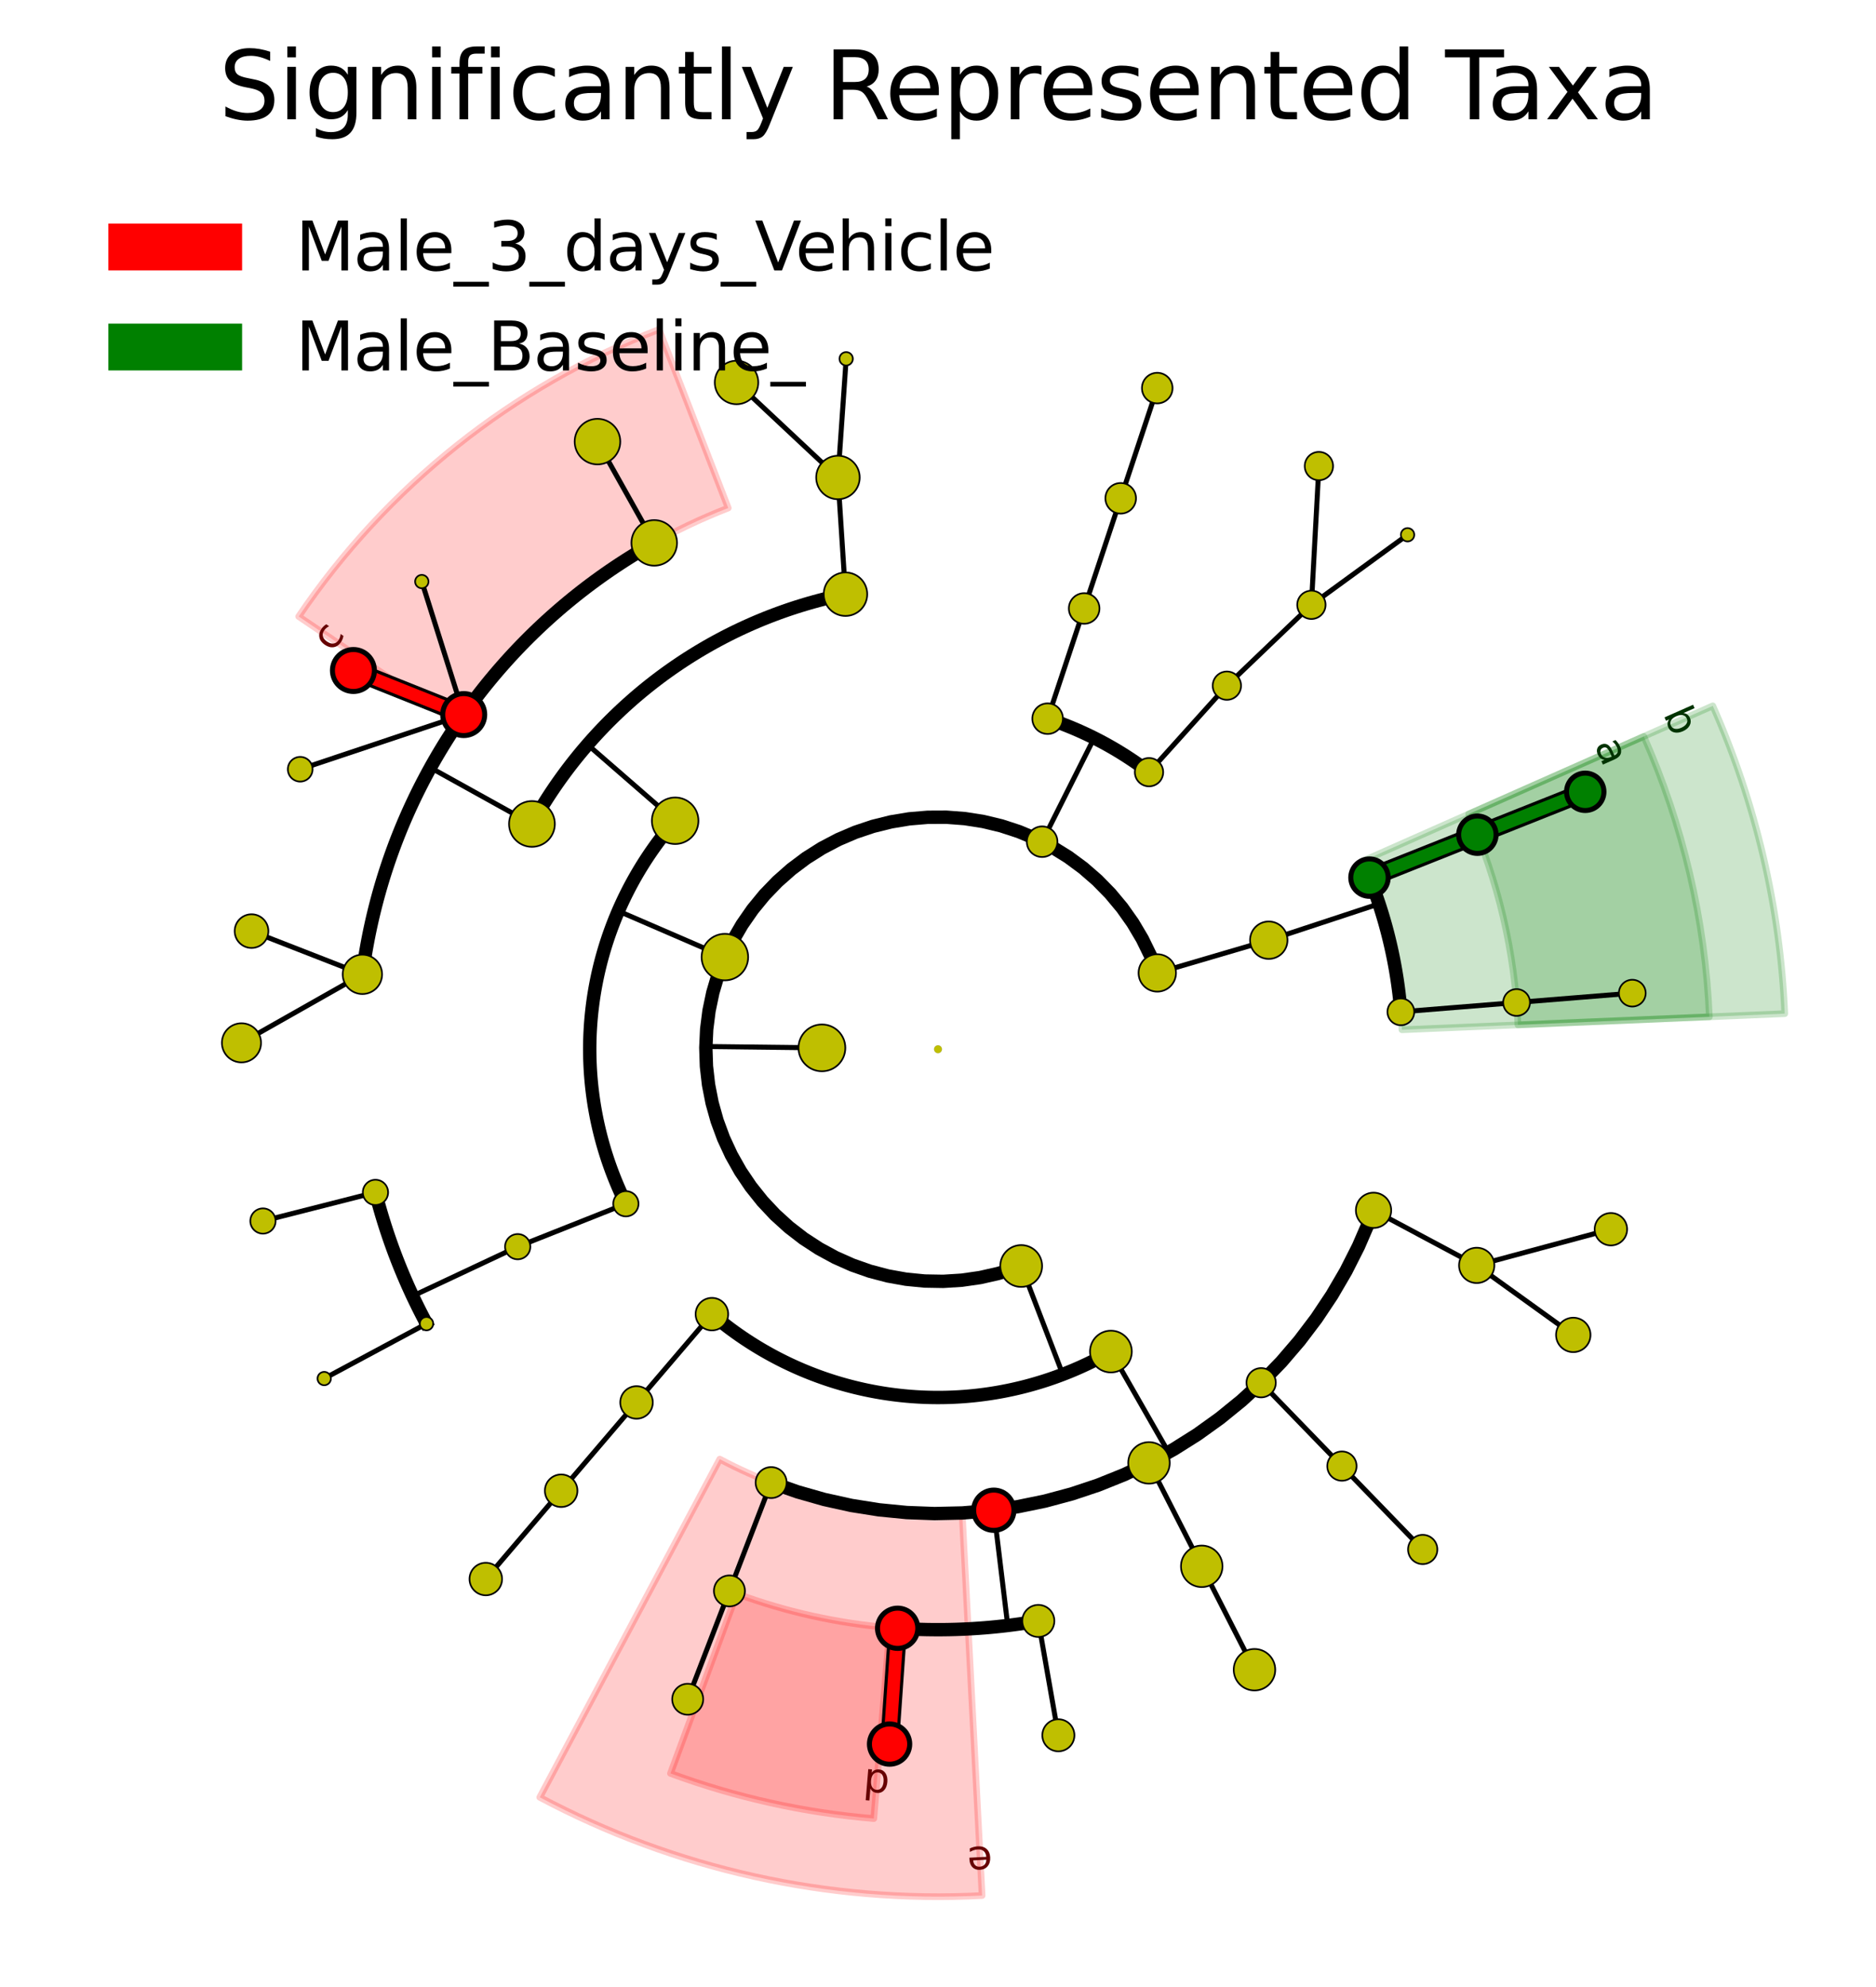 <?xml version="1.0" encoding="utf-8" standalone="no"?>
<!DOCTYPE svg PUBLIC "-//W3C//DTD SVG 1.1//EN"
  "http://www.w3.org/Graphics/SVG/1.1/DTD/svg11.dtd">
<svg xmlns:xlink="http://www.w3.org/1999/xlink" width="280.512pt" height="297.15pt" viewBox="0 0 280.512 297.15" xmlns="http://www.w3.org/2000/svg" version="1.1">
 <defs>
  <style type="text/css">*{stroke-linejoin: round; stroke-linecap: butt}</style>
 </defs>
 <g id="figure_1">
  <g id="patch_1">
   <path d="M -0 297.15 
L 280.512 297.15 
L 280.512 0 
L -0 0 
z
" style="fill: #ffffff"/>
  </g>
  <g id="axes_1">
   <g id="patch_2">
    <path d="M 226.974 153.25 
C 226.746 147.823 226.009 142.43 224.773 137.141 
C 223.537 131.852 221.807 126.691 219.606 121.725 
L 245.792 110.12 
C 248.719 116.724 251.02 123.588 252.664 130.623 
C 254.308 137.657 255.288 144.83 255.591 152.047 
z
" clip-path="url(#pafe675bf16)" style="fill: #008000; opacity: 0.2; stroke: #008000; stroke-linejoin: miter"/>
   </g>
   <g id="patch_3">
    <path d="M 140.256 156.894 
L 140.256 156.894 
L 140.256 156.894 
L 140.256 156.894 
z
" clip-path="url(#pafe675bf16)" style="fill: #008000; stroke: #000000; stroke-linejoin: miter"/>
   </g>
   <g id="patch_4">
    <path d="M 209.63 153.979 
C 209.448 149.637 208.858 145.323 207.87 141.092 
C 206.881 136.86 205.497 132.731 203.736 128.759 
L 256.107 105.548 
C 259.321 112.798 261.846 120.333 263.651 128.055 
C 265.455 135.776 266.531 143.651 266.864 151.573 
z
" clip-path="url(#pafe675bf16)" style="fill: #008000; opacity: 0.2; stroke: #008000; stroke-linejoin: miter"/>
   </g>
   <g id="patch_5">
    <path d="M 140.256 156.894 
L 140.256 156.894 
L 140.256 156.894 
L 140.256 156.894 
z
" clip-path="url(#pafe675bf16)" style="fill: #008000; stroke: #000000; stroke-linejoin: miter"/>
   </g>
   <g id="patch_6">
    <path d="M 108.892 75.964 
C 100.702 79.138 93.042 83.537 86.172 89.01 
C 79.303 94.483 73.303 100.967 68.38 108.241 
L 44.661 92.185 
C 51.209 82.511 59.188 73.887 68.324 66.608 
C 77.461 59.329 87.65 53.479 98.542 49.258 
z
" clip-path="url(#pafe675bf16)" style="fill: #ff0000; opacity: 0.2; stroke: #ff0000; stroke-linejoin: miter"/>
   </g>
   <g id="patch_7">
    <path d="M 140.256 156.894 
L 140.256 156.894 
L 140.256 156.894 
L 140.256 156.894 
z
" clip-path="url(#pafe675bf16)" style="fill: #ff0000; stroke: #000000; stroke-linejoin: miter"/>
   </g>
   <g id="patch_8">
    <path d="M 110.179 238.31 
C 113.852 239.667 117.614 240.774 121.437 241.624 
C 125.26 242.473 129.136 243.062 133.038 243.388 
L 130.657 271.931 
C 125.466 271.498 120.311 270.714 115.226 269.584 
C 110.142 268.455 105.139 266.983 100.254 265.178 
z
" clip-path="url(#pafe675bf16)" style="fill: #ff0000; opacity: 0.2; stroke: #ff0000; stroke-linejoin: miter"/>
   </g>
   <g id="patch_9">
    <path d="M 140.256 156.894 
L 140.256 156.894 
L 140.256 156.894 
L 140.256 156.894 
z
" clip-path="url(#pafe675bf16)" style="fill: #ff0000; stroke: #000000; stroke-linejoin: miter"/>
   </g>
   <g id="patch_10">
    <path d="M 107.628 218.186 
C 113.165 221.134 119.077 223.317 125.201 224.678 
C 131.324 226.038 137.604 226.562 143.869 226.235 
L 146.849 283.442 
C 135.417 284.038 123.956 283.081 112.78 280.599 
C 101.604 278.117 90.816 274.132 80.71 268.752 
z
" clip-path="url(#pafe675bf16)" style="fill: #ff0000; opacity: 0.2; stroke: #ff0000; stroke-linejoin: miter"/>
   </g>
   <g id="patch_11">
    <path d="M 140.256 156.894 
L 140.256 156.894 
L 140.256 156.894 
L 140.256 156.894 
z
" clip-path="url(#pafe675bf16)" style="fill: #ff0000; stroke: #000000; stroke-linejoin: miter"/>
   </g>
   <g id="patch_12">
    <path d="M 140.256 156.894 
L 140.256 156.894 
L 140.256 156.894 
L 140.256 156.894 
z
" clip-path="url(#pafe675bf16)" style="fill: #ff0000"/>
   </g>
   <g id="patch_13">
    <path d="M 140.256 156.894 
L 140.256 156.894 
L 140.256 156.894 
L 140.256 156.894 
z
" clip-path="url(#pafe675bf16)" style="fill: #008000"/>
   </g>
   <g id="matplotlib.axis_1"/>
   <g id="matplotlib.axis_2"/>
   <g id="line2d_1">
    <path d="M 226.769 149.905 
L 244.071 148.507 
" clip-path="url(#pafe675bf16)" style="fill: none; stroke: #000000; stroke-width: 0.75; stroke-linecap: square"/>
   </g>
   <g id="line2d_2">
    <path d="M 209.466 151.303 
L 226.769 149.905 
" clip-path="url(#pafe675bf16)" style="fill: none; stroke: #000000; stroke-width: 0.75; stroke-linecap: square"/>
   </g>
   <g id="line2d_3"/>
   <g id="line2d_4">
    <path d="M 220.905 124.815 
L 237.035 118.399 
" clip-path="url(#pafe675bf16)" style="fill: none; stroke: #000000; stroke-width: 2.812; stroke-linecap: square"/>
   </g>
   <g id="line2d_5">
    <path d="M 220.905 124.815 
L 237.035 118.399 
" clip-path="url(#pafe675bf16)" style="fill: none; stroke: #008000; stroke-width: 1.875; stroke-linecap: square"/>
   </g>
   <g id="line2d_6">
    <path d="M 204.775 131.231 
L 220.905 124.815 
" clip-path="url(#pafe675bf16)" style="fill: none; stroke: #000000; stroke-width: 2.812; stroke-linecap: square"/>
   </g>
   <g id="line2d_7">
    <path d="M 204.775 131.231 
L 220.905 124.815 
" clip-path="url(#pafe675bf16)" style="fill: none; stroke: #008000; stroke-width: 1.875; stroke-linecap: square"/>
   </g>
   <g id="line2d_8"/>
   <g id="line2d_9">
    <path d="M 189.714 140.587 
L 206.2 135.152 
" clip-path="url(#pafe675bf16)" style="fill: none; stroke: #000000; stroke-width: 0.75; stroke-linecap: square"/>
   </g>
   <g id="line2d_10">
    <path d="M 209.466 151.303 
L 209.407 150.611 
L 209.34 149.92 
L 209.267 149.229 
L 209.187 148.539 
L 209.1 147.851 
L 209.006 147.163 
L 208.906 146.476 
L 208.798 145.79 
L 208.684 145.105 
L 208.562 144.421 
L 208.434 143.739 
L 208.299 143.058 
L 208.157 142.378 
L 208.009 141.7 
L 207.853 141.023 
L 207.691 140.348 
L 207.523 139.674 
L 207.347 139.002 
L 207.165 138.332 
L 206.976 137.664 
L 206.78 136.998 
L 206.578 136.334 
L 206.369 135.672 
L 206.153 135.011 
L 205.931 134.354 
L 205.703 133.698 
L 205.467 133.045 
L 205.226 132.394 
L 204.977 131.745 
" clip-path="url(#pafe675bf16)" style="fill: none; stroke: #000000; stroke-width: 2; stroke-linecap: square"/>
   </g>
   <g id="line2d_11">
    <path d="M 173.045 145.483 
L 189.714 140.587 
" clip-path="url(#pafe675bf16)" style="fill: none; stroke: #000000; stroke-width: 0.75; stroke-linecap: square"/>
   </g>
   <g id="line2d_12"/>
   <g id="line2d_13">
    <path d="M 196.089 90.441 
L 210.47 79.966 
" clip-path="url(#pafe675bf16)" style="fill: none; stroke: #000000; stroke-width: 0.75; stroke-linecap: square"/>
   </g>
   <g id="line2d_14">
    <path d="M 196.089 90.441 
L 197.211 69.692 
" clip-path="url(#pafe675bf16)" style="fill: none; stroke: #000000; stroke-width: 0.75; stroke-linecap: square"/>
   </g>
   <g id="line2d_15">
    <path d="M 183.452 102.53 
L 196.089 90.441 
" clip-path="url(#pafe675bf16)" style="fill: none; stroke: #000000; stroke-width: 0.75; stroke-linecap: square"/>
   </g>
   <g id="line2d_16"/>
   <g id="line2d_17">
    <path d="M 171.81 115.465 
L 183.452 102.53 
" clip-path="url(#pafe675bf16)" style="fill: none; stroke: #000000; stroke-width: 0.75; stroke-linecap: square"/>
   </g>
   <g id="line2d_18"/>
   <g id="line2d_19">
    <path d="M 167.575 74.511 
L 173.039 58.034 
" clip-path="url(#pafe675bf16)" style="fill: none; stroke: #000000; stroke-width: 0.75; stroke-linecap: square"/>
   </g>
   <g id="line2d_20">
    <path d="M 162.111 90.987 
L 167.575 74.511 
" clip-path="url(#pafe675bf16)" style="fill: none; stroke: #000000; stroke-width: 0.75; stroke-linecap: square"/>
   </g>
   <g id="line2d_21"/>
   <g id="line2d_22">
    <path d="M 156.648 107.464 
L 162.111 90.987 
" clip-path="url(#pafe675bf16)" style="fill: none; stroke: #000000; stroke-width: 0.75; stroke-linecap: square"/>
   </g>
   <g id="line2d_23"/>
   <g id="line2d_24">
    <path d="M 155.825 125.862 
L 163.609 110.347 
" clip-path="url(#pafe675bf16)" style="fill: none; stroke: #000000; stroke-width: 0.75; stroke-linecap: square"/>
   </g>
   <g id="line2d_25">
    <path d="M 171.81 115.465 
L 171.394 115.152 
L 170.975 114.843 
L 170.553 114.537 
L 170.128 114.237 
L 169.7 113.94 
L 169.269 113.648 
L 168.835 113.36 
L 168.398 113.076 
L 167.959 112.797 
L 167.517 112.522 
L 167.071 112.252 
L 166.624 111.986 
L 166.173 111.724 
L 165.72 111.467 
L 165.265 111.215 
L 164.807 110.967 
L 164.346 110.724 
L 163.883 110.486 
L 163.418 110.252 
L 162.951 110.022 
L 162.481 109.798 
L 162.009 109.578 
L 161.534 109.363 
L 161.058 109.152 
L 160.58 108.947 
L 160.099 108.746 
L 159.617 108.55 
L 159.132 108.359 
L 158.646 108.172 
L 158.158 107.991 
L 157.668 107.814 
L 157.176 107.643 
L 156.683 107.476 
" clip-path="url(#pafe675bf16)" style="fill: none; stroke: #000000; stroke-width: 2; stroke-linecap: square"/>
   </g>
   <g id="line2d_26">
    <path d="M 125.295 71.398 
L 126.525 53.649 
" clip-path="url(#pafe675bf16)" style="fill: none; stroke: #000000; stroke-width: 0.75; stroke-linecap: square"/>
   </g>
   <g id="line2d_27">
    <path d="M 125.295 71.398 
L 110.13 57.192 
" clip-path="url(#pafe675bf16)" style="fill: none; stroke: #000000; stroke-width: 0.75; stroke-linecap: square"/>
   </g>
   <g id="line2d_28">
    <path d="M 126.421 88.85 
L 125.295 71.398 
" clip-path="url(#pafe675bf16)" style="fill: none; stroke: #000000; stroke-width: 0.75; stroke-linecap: square"/>
   </g>
   <g id="line2d_29"/>
   <g id="line2d_30">
    <path d="M 97.825 81.178 
L 89.339 66.035 
" clip-path="url(#pafe675bf16)" style="fill: none; stroke: #000000; stroke-width: 0.75; stroke-linecap: square"/>
   </g>
   <g id="line2d_31">
    <path d="M 69.339 106.853 
L 63.07 86.963 
" clip-path="url(#pafe675bf16)" style="fill: none; stroke: #000000; stroke-width: 0.75; stroke-linecap: square"/>
   </g>
   <g id="line2d_32">
    <path d="M 69.339 106.853 
L 52.846 100.26 
" clip-path="url(#pafe675bf16)" style="fill: none; stroke: #000000; stroke-width: 2.812; stroke-linecap: square"/>
   </g>
   <g id="line2d_33">
    <path d="M 69.339 106.853 
L 52.846 100.26 
" clip-path="url(#pafe675bf16)" style="fill: none; stroke: #ff0000; stroke-width: 1.875; stroke-linecap: square"/>
   </g>
   <g id="line2d_34">
    <path d="M 69.339 106.853 
L 44.888 115.026 
" clip-path="url(#pafe675bf16)" style="fill: none; stroke: #000000; stroke-width: 0.75; stroke-linecap: square"/>
   </g>
   <g id="line2d_35">
    <path d="M 54.187 145.695 
L 37.611 139.23 
" clip-path="url(#pafe675bf16)" style="fill: none; stroke: #000000; stroke-width: 0.75; stroke-linecap: square"/>
   </g>
   <g id="line2d_36">
    <path d="M 54.187 145.695 
L 36.107 155.936 
" clip-path="url(#pafe675bf16)" style="fill: none; stroke: #000000; stroke-width: 0.75; stroke-linecap: square"/>
   </g>
   <g id="line2d_37">
    <path d="M 79.539 123.207 
L 64.36 114.786 
" clip-path="url(#pafe675bf16)" style="fill: none; stroke: #000000; stroke-width: 0.75; stroke-linecap: square"/>
   </g>
   <g id="line2d_38">
    <path d="M 97.825 81.178 
L 97.07 81.606 
L 96.319 82.042 
L 95.573 82.485 
L 94.831 82.935 
L 94.094 83.393 
L 93.361 83.859 
L 92.633 84.331 
L 91.91 84.811 
L 91.191 85.298 
L 90.478 85.792 
L 89.769 86.294 
L 89.066 86.802 
L 88.367 87.317 
L 87.674 87.84 
L 86.986 88.369 
L 86.304 88.905 
L 85.627 89.448 
L 84.955 89.998 
L 84.289 90.554 
L 83.628 91.117 
L 82.973 91.687 
L 82.324 92.263 
L 81.681 92.845 
L 81.043 93.434 
L 80.411 94.03 
L 79.786 94.631 
L 79.166 95.239 
L 78.553 95.853 
L 77.945 96.473 
L 77.344 97.099 
L 76.75 97.731 
L 76.161 98.369 
L 75.579 99.013 
L 75.004 99.663 
L 74.434 100.318 
L 73.872 100.979 
L 73.316 101.646 
L 72.767 102.318 
L 72.225 102.995 
L 71.689 103.678 
L 71.16 104.367 
L 70.639 105.06 
L 70.124 105.759 
L 69.616 106.463 
L 69.115 107.172 
L 68.622 107.886 
L 68.135 108.605 
L 67.656 109.328 
L 67.184 110.057 
L 66.719 110.79 
L 66.262 111.527 
L 65.812 112.269 
L 65.369 113.016 
L 64.934 113.767 
L 64.507 114.523 
L 64.087 115.282 
L 63.674 116.046 
L 63.27 116.814 
L 62.873 117.586 
L 62.484 118.361 
L 62.102 119.141 
L 61.729 119.924 
L 61.363 120.712 
L 61.005 121.502 
L 60.655 122.297 
L 60.313 123.094 
L 59.979 123.895 
L 59.653 124.7 
L 59.335 125.507 
L 59.025 126.318 
L 58.724 127.132 
L 58.43 127.949 
L 58.145 128.768 
L 57.868 129.591 
L 57.599 130.416 
L 57.338 131.244 
L 57.086 132.075 
L 56.842 132.907 
L 56.606 133.743 
L 56.379 134.58 
L 56.16 135.42 
L 55.949 136.262 
L 55.747 137.106 
L 55.553 137.952 
L 55.368 138.8 
L 55.192 139.65 
L 55.023 140.502 
L 54.864 141.355 
L 54.713 142.21 
L 54.57 143.066 
L 54.436 143.923 
L 54.311 144.782 
L 54.194 145.642 
" clip-path="url(#pafe675bf16)" style="fill: none; stroke: #000000; stroke-width: 2; stroke-linecap: square"/>
   </g>
   <g id="line2d_39">
    <path d="M 100.954 122.727 
L 87.854 111.339 
" clip-path="url(#pafe675bf16)" style="fill: none; stroke: #000000; stroke-width: 0.75; stroke-linecap: square"/>
   </g>
   <g id="line2d_40">
    <path d="M 126.421 88.85 
L 125.741 88.992 
L 125.063 89.141 
L 124.386 89.296 
L 123.711 89.458 
L 123.038 89.627 
L 122.366 89.802 
L 121.696 89.985 
L 121.028 90.174 
L 120.361 90.369 
L 119.697 90.572 
L 119.035 90.78 
L 118.375 90.996 
L 117.717 91.218 
L 117.061 91.447 
L 116.408 91.682 
L 115.757 91.924 
L 115.109 92.172 
L 114.463 92.427 
L 113.819 92.688 
L 113.179 92.955 
L 112.541 93.229 
L 111.905 93.51 
L 111.273 93.796 
L 110.644 94.089 
L 110.017 94.389 
L 109.393 94.694 
L 108.773 95.006 
L 108.156 95.324 
L 107.542 95.648 
L 106.931 95.978 
L 106.323 96.314 
L 105.719 96.657 
L 105.119 97.005 
L 104.522 97.359 
L 103.928 97.72 
L 103.338 98.086 
L 102.752 98.458 
L 102.169 98.836 
L 101.591 99.22 
L 101.016 99.609 
L 100.445 100.005 
L 99.878 100.405 
L 99.315 100.812 
L 98.757 101.224 
L 98.202 101.642 
L 97.651 102.065 
L 97.105 102.494 
L 96.564 102.928 
L 96.026 103.368 
L 95.493 103.813 
L 94.964 104.263 
L 94.44 104.719 
L 93.921 105.18 
L 93.406 105.645 
L 92.896 106.116 
L 92.391 106.593 
L 91.89 107.074 
L 91.394 107.56 
L 90.903 108.051 
L 90.417 108.547 
L 89.936 109.048 
L 89.46 109.553 
L 88.99 110.064 
L 88.524 110.579 
L 88.063 111.098 
L 87.608 111.622 
L 87.158 112.151 
L 86.713 112.684 
L 86.274 113.222 
L 85.84 113.764 
L 85.411 114.31 
L 84.988 114.861 
L 84.571 115.416 
L 84.159 115.975 
L 83.752 116.538 
L 83.351 117.105 
L 82.956 117.676 
L 82.567 118.251 
L 82.184 118.829 
L 81.806 119.412 
L 81.434 119.998 
L 81.068 120.588 
L 80.708 121.182 
L 80.354 121.779 
L 80.006 122.38 
L 79.663 122.984 
" clip-path="url(#pafe675bf16)" style="fill: none; stroke: #000000; stroke-width: 2; stroke-linecap: square"/>
   </g>
   <g id="line2d_41">
    <path d="M 56.142 178.299 
L 39.319 182.58 
" clip-path="url(#pafe675bf16)" style="fill: none; stroke: #000000; stroke-width: 0.75; stroke-linecap: square"/>
   </g>
   <g id="line2d_42">
    <path d="M 63.775 197.929 
L 48.479 206.136 
" clip-path="url(#pafe675bf16)" style="fill: none; stroke: #000000; stroke-width: 0.75; stroke-linecap: square"/>
   </g>
   <g id="line2d_43">
    <path d="M 77.41 186.418 
L 61.699 193.8 
" clip-path="url(#pafe675bf16)" style="fill: none; stroke: #000000; stroke-width: 0.75; stroke-linecap: square"/>
   </g>
   <g id="line2d_44">
    <path d="M 56.142 178.299 
L 56.36 179.139 
L 56.587 179.976 
L 56.822 180.812 
L 57.065 181.645 
L 57.317 182.476 
L 57.577 183.304 
L 57.845 184.129 
L 58.122 184.952 
L 58.407 185.772 
L 58.699 186.589 
L 59 187.403 
L 59.31 188.214 
L 59.627 189.022 
L 59.952 189.827 
L 60.285 190.628 
L 60.627 191.426 
L 60.976 192.221 
L 61.333 193.012 
L 61.698 193.799 
L 62.071 194.583 
L 62.452 195.363 
L 62.841 196.139 
L 63.237 196.911 
L 63.641 197.679 
" clip-path="url(#pafe675bf16)" style="fill: none; stroke: #000000; stroke-width: 2; stroke-linecap: square"/>
   </g>
   <g id="line2d_45">
    <path d="M 93.586 179.999 
L 77.41 186.418 
" clip-path="url(#pafe675bf16)" style="fill: none; stroke: #000000; stroke-width: 0.75; stroke-linecap: square"/>
   </g>
   <g id="line2d_46"/>
   <g id="line2d_47">
    <path d="M 108.389 143.116 
L 92.455 136.228 
" clip-path="url(#pafe675bf16)" style="fill: none; stroke: #000000; stroke-width: 0.75; stroke-linecap: square"/>
   </g>
   <g id="line2d_48">
    <path d="M 100.954 122.727 
L 100.614 123.122 
L 100.279 123.52 
L 99.947 123.922 
L 99.619 124.326 
L 99.296 124.734 
L 98.976 125.146 
L 98.661 125.56 
L 98.349 125.977 
L 98.042 126.398 
L 97.74 126.822 
L 97.441 127.248 
L 97.147 127.678 
L 96.857 128.111 
L 96.571 128.546 
L 96.29 128.984 
L 96.013 129.425 
L 95.74 129.869 
L 95.472 130.316 
L 95.209 130.765 
L 94.95 131.216 
L 94.695 131.671 
L 94.445 132.128 
L 94.2 132.587 
L 93.959 133.049 
L 93.723 133.513 
L 93.492 133.979 
L 93.265 134.448 
L 93.043 134.919 
L 92.825 135.392 
L 92.613 135.868 
L 92.405 136.345 
L 92.202 136.825 
L 92.003 137.306 
L 91.81 137.79 
L 91.621 138.275 
L 91.438 138.763 
L 91.259 139.252 
L 91.085 139.742 
L 90.916 140.235 
L 90.752 140.729 
L 90.592 141.225 
L 90.438 141.723 
L 90.289 142.221 
L 90.145 142.722 
L 90.006 143.224 
L 89.871 143.727 
L 89.742 144.231 
L 89.618 144.737 
L 89.499 145.244 
L 89.385 145.752 
L 89.276 146.261 
L 89.172 146.772 
L 89.074 147.283 
L 88.98 147.795 
L 88.892 148.309 
L 88.809 148.823 
L 88.73 149.338 
L 88.657 149.853 
L 88.59 150.37 
L 88.527 150.887 
L 88.469 151.404 
L 88.417 151.922 
L 88.37 152.441 
L 88.328 152.96 
L 88.291 153.479 
L 88.26 153.999 
L 88.233 154.519 
L 88.212 155.04 
L 88.196 155.56 
L 88.186 156.081 
L 88.18 156.602 
L 88.18 157.122 
L 88.185 157.643 
L 88.195 158.164 
L 88.21 158.684 
L 88.231 159.205 
L 88.256 159.725 
L 88.287 160.245 
L 88.323 160.764 
L 88.365 161.283 
L 88.411 161.802 
L 88.463 162.32 
L 88.52 162.838 
L 88.582 163.355 
L 88.649 163.871 
L 88.721 164.387 
L 88.799 164.902 
L 88.881 165.416 
L 88.969 165.929 
L 89.062 166.442 
L 89.16 166.953 
L 89.263 167.464 
L 89.371 167.973 
L 89.485 168.481 
L 89.603 168.988 
L 89.727 169.494 
L 89.855 169.999 
L 89.989 170.502 
L 90.127 171.004 
L 90.271 171.505 
L 90.42 172.004 
L 90.573 172.502 
L 90.732 172.998 
L 90.895 173.492 
L 91.064 173.985 
L 91.237 174.476 
L 91.415 174.965 
L 91.599 175.453 
L 91.787 175.938 
L 91.979 176.422 
L 92.177 176.904 
L 92.38 177.384 
L 92.587 177.861 
L 92.799 178.337 
L 93.016 178.811 
L 93.237 179.282 
L 93.464 179.751 
" clip-path="url(#pafe675bf16)" style="fill: none; stroke: #000000; stroke-width: 2; stroke-linecap: square"/>
   </g>
   <g id="line2d_49">
    <path d="M 83.909 222.911 
L 72.639 236.115 
" clip-path="url(#pafe675bf16)" style="fill: none; stroke: #000000; stroke-width: 0.75; stroke-linecap: square"/>
   </g>
   <g id="line2d_50">
    <path d="M 95.178 209.708 
L 83.909 222.911 
" clip-path="url(#pafe675bf16)" style="fill: none; stroke: #000000; stroke-width: 0.75; stroke-linecap: square"/>
   </g>
   <g id="line2d_51"/>
   <g id="line2d_52">
    <path d="M 106.448 196.504 
L 95.178 209.708 
" clip-path="url(#pafe675bf16)" style="fill: none; stroke: #000000; stroke-width: 0.75; stroke-linecap: square"/>
   </g>
   <g id="line2d_53"/>
   <g id="line2d_54">
    <path d="M 109.068 237.892 
L 102.831 254.091 
" clip-path="url(#pafe675bf16)" style="fill: none; stroke: #000000; stroke-width: 0.75; stroke-linecap: square"/>
   </g>
   <g id="line2d_55">
    <path d="M 115.306 221.692 
L 109.068 237.892 
" clip-path="url(#pafe675bf16)" style="fill: none; stroke: #000000; stroke-width: 0.75; stroke-linecap: square"/>
   </g>
   <g id="line2d_56"/>
   <g id="line2d_57">
    <path d="M 134.222 243.478 
L 133.015 260.795 
" clip-path="url(#pafe675bf16)" style="fill: none; stroke: #000000; stroke-width: 2.812; stroke-linecap: square"/>
   </g>
   <g id="line2d_58">
    <path d="M 134.222 243.478 
L 133.015 260.795 
" clip-path="url(#pafe675bf16)" style="fill: none; stroke: #ff0000; stroke-width: 1.875; stroke-linecap: square"/>
   </g>
   <g id="line2d_59">
    <path d="M 155.256 242.382 
L 158.255 259.48 
" clip-path="url(#pafe675bf16)" style="fill: none; stroke: #000000; stroke-width: 0.75; stroke-linecap: square"/>
   </g>
   <g id="line2d_60">
    <path d="M 148.598 225.827 
L 150.683 243.06 
" clip-path="url(#pafe675bf16)" style="fill: none; stroke: #000000; stroke-width: 0.75; stroke-linecap: square"/>
   </g>
   <g id="line2d_61">
    <path d="M 134.222 243.478 
L 135.088 243.534 
L 135.955 243.582 
L 136.822 243.62 
L 137.689 243.65 
L 138.557 243.672 
L 139.425 243.684 
L 140.293 243.688 
L 141.16 243.684 
L 142.028 243.67 
L 142.896 243.648 
L 143.763 243.617 
L 144.63 243.578 
L 145.497 243.53 
L 146.363 243.473 
L 147.229 243.408 
L 148.093 243.334 
L 148.957 243.251 
L 149.82 243.16 
L 150.683 243.06 
L 151.544 242.951 
L 152.404 242.834 
L 153.263 242.708 
L 154.12 242.574 
L 154.976 242.431 
" clip-path="url(#pafe675bf16)" style="fill: none; stroke: #000000; stroke-width: 2; stroke-linecap: square"/>
   </g>
   <g id="line2d_62">
    <path d="M 179.692 234.212 
L 187.579 249.676 
" clip-path="url(#pafe675bf16)" style="fill: none; stroke: #000000; stroke-width: 0.75; stroke-linecap: square"/>
   </g>
   <g id="line2d_63">
    <path d="M 171.805 218.748 
L 179.692 234.212 
" clip-path="url(#pafe675bf16)" style="fill: none; stroke: #000000; stroke-width: 0.75; stroke-linecap: square"/>
   </g>
   <g id="line2d_64"/>
   <g id="line2d_65">
    <path d="M 200.653 219.227 
L 212.732 231.694 
" clip-path="url(#pafe675bf16)" style="fill: none; stroke: #000000; stroke-width: 0.75; stroke-linecap: square"/>
   </g>
   <g id="line2d_66">
    <path d="M 188.574 206.761 
L 200.653 219.227 
" clip-path="url(#pafe675bf16)" style="fill: none; stroke: #000000; stroke-width: 0.75; stroke-linecap: square"/>
   </g>
   <g id="line2d_67"/>
   <g id="line2d_68">
    <path d="M 220.808 189.215 
L 235.247 199.611 
" clip-path="url(#pafe675bf16)" style="fill: none; stroke: #000000; stroke-width: 0.75; stroke-linecap: square"/>
   </g>
   <g id="line2d_69">
    <path d="M 220.808 189.215 
L 240.872 183.808 
" clip-path="url(#pafe675bf16)" style="fill: none; stroke: #000000; stroke-width: 0.75; stroke-linecap: square"/>
   </g>
   <g id="line2d_70">
    <path d="M 205.381 180.979 
L 220.808 189.215 
" clip-path="url(#pafe675bf16)" style="fill: none; stroke: #000000; stroke-width: 0.75; stroke-linecap: square"/>
   </g>
   <g id="line2d_71"/>
   <g id="line2d_72">
    <path d="M 166.11 202.1 
L 174.728 217.168 
" clip-path="url(#pafe675bf16)" style="fill: none; stroke: #000000; stroke-width: 0.75; stroke-linecap: square"/>
   </g>
   <g id="line2d_73">
    <path d="M 115.306 221.692 
L 119.236 223.071 
L 123.243 224.213 
L 127.31 225.112 
L 131.424 225.765 
L 135.57 226.171 
L 139.732 226.327 
L 143.897 226.234 
L 148.048 225.891 
L 152.171 225.299 
L 156.252 224.462 
L 160.275 223.381 
L 164.225 222.061 
L 168.09 220.507 
L 171.854 218.723 
L 175.505 216.717 
L 179.029 214.496 
L 182.413 212.067 
L 185.646 209.44 
L 188.715 206.624 
L 191.61 203.628 
L 194.32 200.465 
L 196.835 197.145 
L 199.147 193.679 
L 201.247 190.082 
L 203.127 186.365 
L 204.781 182.542 
L 205.281 181.246 
L 205.281 181.246 
" clip-path="url(#pafe675bf16)" style="fill: none; stroke: #000000; stroke-width: 2; stroke-linecap: square"/>
   </g>
   <g id="line2d_74">
    <path d="M 152.695 189.307 
L 158.914 205.513 
" clip-path="url(#pafe675bf16)" style="fill: none; stroke: #000000; stroke-width: 0.75; stroke-linecap: square"/>
   </g>
   <g id="line2d_75">
    <path d="M 106.448 196.504 
L 106.845 196.84 
L 107.247 197.172 
L 107.651 197.5 
L 108.059 197.824 
L 108.47 198.144 
L 108.884 198.46 
L 109.301 198.772 
L 109.721 199.079 
L 110.145 199.383 
L 110.571 199.682 
L 111 199.976 
L 111.433 200.267 
L 111.868 200.553 
L 112.306 200.834 
L 112.747 201.112 
L 113.19 201.385 
L 113.636 201.653 
L 114.085 201.917 
L 114.537 202.176 
L 114.991 202.431 
L 115.448 202.682 
L 115.907 202.927 
L 116.368 203.169 
L 116.832 203.405 
L 117.298 203.637 
L 117.767 203.864 
L 118.238 204.087 
L 118.711 204.305 
L 119.186 204.518 
L 119.663 204.726 
L 120.143 204.93 
L 120.624 205.128 
L 121.107 205.322 
L 121.593 205.511 
L 122.08 205.696 
L 122.569 205.875 
L 123.059 206.049 
L 123.552 206.219 
L 124.046 206.383 
L 124.541 206.543 
L 125.039 206.698 
L 125.538 206.847 
L 126.038 206.992 
L 126.54 207.132 
L 127.043 207.266 
L 127.547 207.396 
L 128.053 207.52 
L 128.559 207.64 
L 129.067 207.754 
L 129.577 207.864 
L 130.087 207.968 
L 130.598 208.067 
L 131.11 208.161 
L 131.623 208.25 
L 132.137 208.334 
L 132.652 208.412 
L 133.168 208.486 
L 133.684 208.554 
L 134.201 208.617 
L 134.719 208.675 
L 135.237 208.728 
L 135.755 208.776 
L 136.274 208.818 
L 136.794 208.855 
L 137.313 208.887 
L 137.833 208.914 
L 138.354 208.936 
L 138.874 208.952 
L 139.395 208.963 
L 139.916 208.969 
L 140.436 208.97 
L 140.957 208.966 
L 141.478 208.956 
L 141.998 208.941 
L 142.519 208.921 
L 143.039 208.896 
L 143.559 208.866 
L 144.078 208.83 
L 144.598 208.789 
L 145.116 208.743 
L 145.635 208.692 
L 146.152 208.636 
L 146.669 208.574 
L 147.186 208.507 
L 147.702 208.436 
L 148.217 208.358 
L 148.731 208.276 
L 149.244 208.189 
L 149.757 208.097 
L 150.268 207.999 
L 150.779 207.896 
L 151.288 207.789 
L 151.797 207.676 
L 152.304 207.558 
L 152.81 207.435 
L 153.315 207.307 
L 153.818 207.174 
L 154.32 207.035 
L 154.821 206.892 
L 155.32 206.744 
L 155.818 206.591 
L 156.314 206.433 
L 156.809 206.27 
L 157.302 206.102 
L 157.793 205.929 
L 158.282 205.751 
L 158.77 205.568 
L 159.256 205.381 
L 159.74 205.188 
L 160.222 204.991 
L 160.702 204.789 
L 161.18 204.582 
L 161.655 204.371 
L 162.129 204.154 
L 162.601 203.933 
L 163.07 203.707 
L 163.537 203.477 
L 164.002 203.242 
L 164.464 203.002 
L 164.924 202.758 
L 165.381 202.509 
L 165.836 202.255 
" clip-path="url(#pafe675bf16)" style="fill: none; stroke: #000000; stroke-width: 2; stroke-linecap: square"/>
   </g>
   <g id="line2d_76">
    <path d="M 122.898 156.69 
L 105.541 156.487 
" clip-path="url(#pafe675bf16)" style="fill: none; stroke: #000000; stroke-width: 0.75; stroke-linecap: square"/>
   </g>
   <g id="line2d_77">
    <path d="M 173.045 145.483 
L 172.028 142.9 
L 170.808 140.405 
L 169.393 138.016 
L 167.791 135.748 
L 166.013 133.615 
L 164.071 131.631 
L 161.976 129.809 
L 159.742 128.16 
L 157.383 126.695 
L 154.915 125.423 
L 152.353 124.352 
L 149.714 123.489 
L 147.014 122.84 
L 144.271 122.409 
L 141.502 122.198 
L 138.726 122.21 
L 135.959 122.443 
L 133.22 122.897 
L 130.525 123.568 
L 127.893 124.452 
L 125.34 125.544 
L 122.882 126.836 
L 120.536 128.32 
L 118.315 129.988 
L 116.235 131.827 
L 114.309 133.827 
L 112.549 135.974 
L 110.965 138.255 
L 109.57 140.656 
L 108.37 143.16 
L 107.375 145.752 
L 106.589 148.415 
L 106.019 151.133 
L 105.669 153.887 
L 105.539 156.661 
L 105.631 159.436 
L 105.945 162.195 
L 106.479 164.92 
L 107.228 167.594 
L 108.189 170.199 
L 109.355 172.719 
L 110.718 175.138 
L 112.271 177.44 
L 114.002 179.611 
L 115.901 181.636 
L 117.957 183.503 
L 120.154 185.2 
L 122.481 186.716 
L 124.921 188.041 
L 127.459 189.167 
L 130.079 190.087 
L 132.764 190.794 
L 135.497 191.284 
L 138.261 191.554 
L 141.037 191.603 
L 143.808 191.429 
L 146.557 191.035 
L 149.265 190.422 
L 151.916 189.595 
L 152.567 189.355 
L 152.567 189.355 
" clip-path="url(#pafe675bf16)" style="fill: none; stroke: #000000; stroke-width: 2; stroke-linecap: square"/>
   </g>
   <g id="line2d_78">
    <defs>
     <path id="m076abb7919" d="M 0 3.408 
C 0.904 3.408 1.771 3.049 2.41 2.41 
C 3.049 1.771 3.408 0.904 3.408 0 
C 3.408 -0.904 3.049 -1.771 2.41 -2.41 
C 1.771 -3.049 0.904 -3.408 0 -3.408 
C -0.904 -3.408 -1.771 -3.049 -2.41 -2.41 
C -3.049 -1.771 -3.408 -0.904 -3.408 0 
C -3.408 0.904 -3.049 1.771 -2.41 2.41 
C -1.771 3.049 -0.904 3.408 0 3.408 
z
" style="stroke: #000000; stroke-width: 0.25"/>
    </defs>
    <g clip-path="url(#pafe675bf16)">
     <use xlink:href="#m076abb7919" x="89.339" y="66.035" style="fill: #bfbf00; stroke: #000000; stroke-width: 0.25"/>
    </g>
   </g>
   <g id="line2d_79">
    <g clip-path="url(#pafe675bf16)">
     <use xlink:href="#m076abb7919" x="97.825" y="81.178" style="fill: #bfbf00; stroke: #000000; stroke-width: 0.25"/>
    </g>
   </g>
   <g id="line2d_80">
    <defs>
     <path id="m9787562e7f" d="M 0 2.924 
C 0.776 2.924 1.519 2.616 2.068 2.068 
C 2.616 1.519 2.924 0.776 2.924 0 
C 2.924 -0.776 2.616 -1.519 2.068 -2.068 
C 1.519 -2.616 0.776 -2.924 0 -2.924 
C -0.776 -2.924 -1.519 -2.616 -2.068 -2.068 
C -2.616 -1.519 -2.924 -0.776 -2.924 0 
C -2.924 0.776 -2.616 1.519 -2.068 2.068 
C -1.519 2.616 -0.776 2.924 0 2.924 
z
" style="stroke: #000000; stroke-width: 0.25"/>
    </defs>
    <g clip-path="url(#pafe675bf16)">
     <use xlink:href="#m9787562e7f" x="36.107" y="155.936" style="fill: #bfbf00; stroke: #000000; stroke-width: 0.25"/>
    </g>
   </g>
   <g id="line2d_81">
    <defs>
     <path id="m8af752ca76" d="M 0 2.518 
C 0.668 2.518 1.308 2.252 1.78 1.78 
C 2.252 1.308 2.518 0.668 2.518 0 
C 2.518 -0.668 2.252 -1.308 1.78 -1.78 
C 1.308 -2.252 0.668 -2.518 0 -2.518 
C -0.668 -2.518 -1.308 -2.252 -1.78 -1.78 
C -2.252 -1.308 -2.518 -0.668 -2.518 0 
C -2.518 0.668 -2.252 1.308 -1.78 1.78 
C -1.308 2.252 -0.668 2.518 0 2.518 
z
" style="stroke: #000000; stroke-width: 0.25"/>
    </defs>
    <g clip-path="url(#pafe675bf16)">
     <use xlink:href="#m8af752ca76" x="37.611" y="139.23" style="fill: #bfbf00; stroke: #000000; stroke-width: 0.25"/>
    </g>
   </g>
   <g id="line2d_82">
    <defs>
     <path id="mf4f3462202" d="M 0 2.943 
C 0.78 2.943 1.529 2.633 2.081 2.081 
C 2.633 1.529 2.943 0.78 2.943 0 
C 2.943 -0.78 2.633 -1.529 2.081 -2.081 
C 1.529 -2.633 0.78 -2.943 0 -2.943 
C -0.78 -2.943 -1.529 -2.633 -2.081 -2.081 
C -2.633 -1.529 -2.943 -0.78 -2.943 0 
C -2.943 0.78 -2.633 1.529 -2.081 2.081 
C -1.529 2.633 -0.78 2.943 0 2.943 
z
" style="stroke: #000000; stroke-width: 0.25"/>
    </defs>
    <g clip-path="url(#pafe675bf16)">
     <use xlink:href="#mf4f3462202" x="54.187" y="145.695" style="fill: #bfbf00; stroke: #000000; stroke-width: 0.25"/>
    </g>
   </g>
   <g id="line2d_83">
    <defs>
     <path id="md4c86a8a0d" d="M 0 1.847 
C 0.49 1.847 0.96 1.652 1.306 1.306 
C 1.652 0.96 1.847 0.49 1.847 0 
C 1.847 -0.49 1.652 -0.96 1.306 -1.306 
C 0.96 -1.652 0.49 -1.847 0 -1.847 
C -0.49 -1.847 -0.96 -1.652 -1.306 -1.306 
C -1.652 -0.96 -1.847 -0.49 -1.847 0 
C -1.847 0.49 -1.652 0.96 -1.306 1.306 
C -0.96 1.652 -0.49 1.847 0 1.847 
z
" style="stroke: #000000; stroke-width: 0.25"/>
    </defs>
    <g clip-path="url(#pafe675bf16)">
     <use xlink:href="#md4c86a8a0d" x="44.888" y="115.026" style="fill: #bfbf00; stroke: #000000; stroke-width: 0.25"/>
    </g>
   </g>
   <g id="line2d_84">
    <defs>
     <path id="m1e283e3bcc" d="M 0 1 
C 0.265 1 0.52 0.895 0.707 0.707 
C 0.895 0.52 1 0.265 1 0 
C 1 -0.265 0.895 -0.52 0.707 -0.707 
C 0.52 -0.895 0.265 -1 0 -1 
C -0.265 -1 -0.52 -0.895 -0.707 -0.707 
C -0.895 -0.52 -1 -0.265 -1 0 
C -1 0.265 -0.895 0.52 -0.707 0.707 
C -0.52 0.895 -0.265 1 0 1 
z
" style="stroke: #000000; stroke-width: 0.25"/>
    </defs>
    <g clip-path="url(#pafe675bf16)">
     <use xlink:href="#m1e283e3bcc" x="63.07" y="86.963" style="fill: #bfbf00; stroke: #000000; stroke-width: 0.25"/>
    </g>
   </g>
   <g id="line2d_85">
    <defs>
     <path id="md3eab441aa" d="M 0 3.138 
C 0.832 3.138 1.631 2.808 2.219 2.219 
C 2.808 1.631 3.138 0.832 3.138 0 
C 3.138 -0.832 2.808 -1.631 2.219 -2.219 
C 1.631 -2.808 0.832 -3.138 0 -3.138 
C -0.832 -3.138 -1.631 -2.808 -2.219 -2.219 
C -2.808 -1.631 -3.138 -0.832 -3.138 0 
C -3.138 0.832 -2.808 1.631 -2.219 2.219 
C -1.631 2.808 -0.832 3.138 0 3.138 
z
" style="stroke: #000000; stroke-width: 0.75"/>
    </defs>
    <g clip-path="url(#pafe675bf16)">
     <use xlink:href="#md3eab441aa" x="52.846" y="100.26" style="fill: #ff0000; stroke: #000000; stroke-width: 0.75"/>
    </g>
   </g>
   <g id="line2d_86">
    <g clip-path="url(#pafe675bf16)">
     <use xlink:href="#md3eab441aa" x="69.339" y="106.853" style="fill: #ff0000; stroke: #000000; stroke-width: 0.75"/>
    </g>
   </g>
   <g id="line2d_87">
    <defs>
     <path id="mb68138d450" d="M 0 3.422 
C 0.907 3.422 1.778 3.061 2.419 2.419 
C 3.061 1.778 3.422 0.907 3.422 0 
C 3.422 -0.907 3.061 -1.778 2.419 -2.419 
C 1.778 -3.061 0.907 -3.422 0 -3.422 
C -0.907 -3.422 -1.778 -3.061 -2.419 -2.419 
C -3.061 -1.778 -3.422 -0.907 -3.422 0 
C -3.422 0.907 -3.061 1.778 -2.419 2.419 
C -1.778 3.061 -0.907 3.422 0 3.422 
z
" style="stroke: #000000; stroke-width: 0.25"/>
    </defs>
    <g clip-path="url(#pafe675bf16)">
     <use xlink:href="#mb68138d450" x="79.539" y="123.207" style="fill: #bfbf00; stroke: #000000; stroke-width: 0.25"/>
    </g>
   </g>
   <g id="line2d_88">
    <defs>
     <path id="mcd453045b2" d="M 0 3.252 
C 0.862 3.252 1.69 2.909 2.299 2.299 
C 2.909 1.69 3.252 0.862 3.252 0 
C 3.252 -0.862 2.909 -1.69 2.299 -2.299 
C 1.69 -2.909 0.862 -3.252 0 -3.252 
C -0.862 -3.252 -1.69 -2.909 -2.299 -2.299 
C -2.909 -1.69 -3.252 -0.862 -3.252 0 
C -3.252 0.862 -2.909 1.69 -2.299 2.299 
C -1.69 2.909 -0.862 3.252 0 3.252 
z
" style="stroke: #000000; stroke-width: 0.25"/>
    </defs>
    <g clip-path="url(#pafe675bf16)">
     <use xlink:href="#mcd453045b2" x="110.13" y="57.192" style="fill: #bfbf00; stroke: #000000; stroke-width: 0.25"/>
    </g>
   </g>
   <g id="line2d_89">
    <g clip-path="url(#pafe675bf16)">
     <use xlink:href="#m1e283e3bcc" x="126.525" y="53.649" style="fill: #bfbf00; stroke: #000000; stroke-width: 0.25"/>
    </g>
   </g>
   <g id="line2d_90">
    <g clip-path="url(#pafe675bf16)">
     <use xlink:href="#mcd453045b2" x="125.295" y="71.398" style="fill: #bfbf00; stroke: #000000; stroke-width: 0.25"/>
    </g>
   </g>
   <g id="line2d_91">
    <g clip-path="url(#pafe675bf16)">
     <use xlink:href="#mcd453045b2" x="126.421" y="88.85" style="fill: #bfbf00; stroke: #000000; stroke-width: 0.25"/>
    </g>
   </g>
   <g id="line2d_92">
    <defs>
     <path id="m6077f49c4a" d="M 0 3.479 
C 0.923 3.479 1.807 3.112 2.46 2.46 
C 3.112 1.807 3.479 0.923 3.479 0 
C 3.479 -0.923 3.112 -1.807 2.46 -2.46 
C 1.807 -3.112 0.923 -3.479 0 -3.479 
C -0.923 -3.479 -1.807 -3.112 -2.46 -2.46 
C -3.112 -1.807 -3.479 -0.923 -3.479 0 
C -3.479 0.923 -3.112 1.807 -2.46 2.46 
C -1.807 3.112 -0.923 3.479 0 3.479 
z
" style="stroke: #000000; stroke-width: 0.25"/>
    </defs>
    <g clip-path="url(#pafe675bf16)">
     <use xlink:href="#m6077f49c4a" x="100.954" y="122.727" style="fill: #bfbf00; stroke: #000000; stroke-width: 0.25"/>
    </g>
   </g>
   <g id="line2d_93">
    <defs>
     <path id="mcbafe81057" d="M 0 1.889 
C 0.501 1.889 0.981 1.69 1.336 1.336 
C 1.69 0.981 1.889 0.501 1.889 0 
C 1.889 -0.501 1.69 -0.981 1.336 -1.336 
C 0.981 -1.69 0.501 -1.889 0 -1.889 
C -0.501 -1.889 -0.981 -1.69 -1.336 -1.336 
C -1.69 -0.981 -1.889 -0.501 -1.889 0 
C -1.889 0.501 -1.69 0.981 -1.336 1.336 
C -0.981 1.69 -0.501 1.889 0 1.889 
z
" style="stroke: #000000; stroke-width: 0.25"/>
    </defs>
    <g clip-path="url(#pafe675bf16)">
     <use xlink:href="#mcbafe81057" x="39.319" y="182.58" style="fill: #bfbf00; stroke: #000000; stroke-width: 0.25"/>
    </g>
   </g>
   <g id="line2d_94">
    <g clip-path="url(#pafe675bf16)">
     <use xlink:href="#mcbafe81057" x="56.142" y="178.299" style="fill: #bfbf00; stroke: #000000; stroke-width: 0.25"/>
    </g>
   </g>
   <g id="line2d_95">
    <g clip-path="url(#pafe675bf16)">
     <use xlink:href="#m1e283e3bcc" x="48.479" y="206.136" style="fill: #bfbf00; stroke: #000000; stroke-width: 0.25"/>
    </g>
   </g>
   <g id="line2d_96">
    <g clip-path="url(#pafe675bf16)">
     <use xlink:href="#m1e283e3bcc" x="63.775" y="197.929" style="fill: #bfbf00; stroke: #000000; stroke-width: 0.25"/>
    </g>
   </g>
   <g id="line2d_97">
    <g clip-path="url(#pafe675bf16)">
     <use xlink:href="#mcbafe81057" x="77.41" y="186.418" style="fill: #bfbf00; stroke: #000000; stroke-width: 0.25"/>
    </g>
   </g>
   <g id="line2d_98">
    <g clip-path="url(#pafe675bf16)">
     <use xlink:href="#mcbafe81057" x="93.586" y="179.999" style="fill: #bfbf00; stroke: #000000; stroke-width: 0.25"/>
    </g>
   </g>
   <g id="line2d_99">
    <defs>
     <path id="ma0c93bedcc" d="M 0 3.479 
C 0.923 3.479 1.807 3.112 2.46 2.46 
C 3.112 1.807 3.479 0.923 3.479 0 
C 3.479 -0.923 3.112 -1.807 2.46 -2.46 
C 1.807 -3.112 0.923 -3.479 0 -3.479 
C -0.923 -3.479 -1.807 -3.112 -2.46 -2.46 
C -3.112 -1.807 -3.479 -0.923 -3.479 0 
C -3.479 0.923 -3.112 1.807 -2.46 2.46 
C -1.807 3.112 -0.923 3.479 0 3.479 
z
" style="stroke: #000000; stroke-width: 0.25"/>
    </defs>
    <g clip-path="url(#pafe675bf16)">
     <use xlink:href="#ma0c93bedcc" x="108.389" y="143.116" style="fill: #bfbf00; stroke: #000000; stroke-width: 0.25"/>
    </g>
   </g>
   <g id="line2d_100">
    <defs>
     <path id="md2ee8bbb83" d="M 0 3.103 
C 0.823 3.103 1.612 2.776 2.194 2.194 
C 2.776 1.612 3.103 0.823 3.103 0 
C 3.103 -0.823 2.776 -1.612 2.194 -2.194 
C 1.612 -2.776 0.823 -3.103 0 -3.103 
C -0.823 -3.103 -1.612 -2.776 -2.194 -2.194 
C -2.776 -1.612 -3.103 -0.823 -3.103 0 
C -3.103 0.823 -2.776 1.612 -2.194 2.194 
C -1.612 2.776 -0.823 3.103 0 3.103 
z
" style="stroke: #000000; stroke-width: 0.25"/>
    </defs>
    <g clip-path="url(#pafe675bf16)">
     <use xlink:href="#md2ee8bbb83" x="187.579" y="249.676" style="fill: #bfbf00; stroke: #000000; stroke-width: 0.25"/>
    </g>
   </g>
   <g id="line2d_101">
    <g clip-path="url(#pafe675bf16)">
     <use xlink:href="#md2ee8bbb83" x="179.692" y="234.212" style="fill: #bfbf00; stroke: #000000; stroke-width: 0.25"/>
    </g>
   </g>
   <g id="line2d_102">
    <g clip-path="url(#pafe675bf16)">
     <use xlink:href="#md2ee8bbb83" x="171.805" y="218.748" style="fill: #bfbf00; stroke: #000000; stroke-width: 0.25"/>
    </g>
   </g>
   <g id="line2d_103">
    <defs>
     <path id="mb277be9cd5" d="M 0 2.574 
C 0.683 2.574 1.338 2.303 1.82 1.82 
C 2.303 1.338 2.574 0.683 2.574 0 
C 2.574 -0.683 2.303 -1.338 1.82 -1.82 
C 1.338 -2.303 0.683 -2.574 0 -2.574 
C -0.683 -2.574 -1.338 -2.303 -1.82 -1.82 
C -2.303 -1.338 -2.574 -0.683 -2.574 0 
C -2.574 0.683 -2.303 1.338 -1.82 1.82 
C -1.338 2.303 -0.683 2.574 0 2.574 
z
" style="stroke: #000000; stroke-width: 0.25"/>
    </defs>
    <g clip-path="url(#pafe675bf16)">
     <use xlink:href="#mb277be9cd5" x="235.247" y="199.611" style="fill: #bfbf00; stroke: #000000; stroke-width: 0.25"/>
    </g>
   </g>
   <g id="line2d_104">
    <defs>
     <path id="m6e4ebcb756" d="M 0 2.425 
C 0.643 2.425 1.26 2.169 1.715 1.715 
C 2.169 1.26 2.425 0.643 2.425 0 
C 2.425 -0.643 2.169 -1.26 1.715 -1.715 
C 1.26 -2.169 0.643 -2.425 0 -2.425 
C -0.643 -2.425 -1.26 -2.169 -1.715 -1.715 
C -2.169 -1.26 -2.425 -0.643 -2.425 0 
C -2.425 0.643 -2.169 1.26 -1.715 1.715 
C -1.26 2.169 -0.643 2.425 0 2.425 
z
" style="stroke: #000000; stroke-width: 0.25"/>
    </defs>
    <g clip-path="url(#pafe675bf16)">
     <use xlink:href="#m6e4ebcb756" x="240.872" y="183.808" style="fill: #bfbf00; stroke: #000000; stroke-width: 0.25"/>
    </g>
   </g>
   <g id="line2d_105">
    <defs>
     <path id="ma57a97019c" d="M 0 2.64 
C 0.7 2.64 1.372 2.362 1.867 1.867 
C 2.362 1.372 2.64 0.7 2.64 0 
C 2.64 -0.7 2.362 -1.372 1.867 -1.867 
C 1.372 -2.362 0.7 -2.64 0 -2.64 
C -0.7 -2.64 -1.372 -2.362 -1.867 -1.867 
C -2.362 -1.372 -2.64 -0.7 -2.64 0 
C -2.64 0.7 -2.362 1.372 -1.867 1.867 
C -1.372 2.362 -0.7 2.64 0 2.64 
z
" style="stroke: #000000; stroke-width: 0.25"/>
    </defs>
    <g clip-path="url(#pafe675bf16)">
     <use xlink:href="#ma57a97019c" x="220.808" y="189.215" style="fill: #bfbf00; stroke: #000000; stroke-width: 0.25"/>
    </g>
   </g>
   <g id="line2d_106">
    <g clip-path="url(#pafe675bf16)">
     <use xlink:href="#ma57a97019c" x="205.381" y="180.979" style="fill: #bfbf00; stroke: #000000; stroke-width: 0.25"/>
    </g>
   </g>
   <g id="line2d_107">
    <defs>
     <path id="m5eeb06d43c" d="M 0 2.317 
C 0.614 2.317 1.204 2.073 1.638 1.638 
C 2.073 1.204 2.317 0.614 2.317 0 
C 2.317 -0.614 2.073 -1.204 1.638 -1.638 
C 1.204 -2.073 0.614 -2.317 0 -2.317 
C -0.614 -2.317 -1.204 -2.073 -1.638 -1.638 
C -2.073 -1.204 -2.317 -0.614 -2.317 0 
C -2.317 0.614 -2.073 1.204 -1.638 1.638 
C -1.204 2.073 -0.614 2.317 0 2.317 
z
" style="stroke: #000000; stroke-width: 0.25"/>
    </defs>
    <g clip-path="url(#pafe675bf16)">
     <use xlink:href="#m5eeb06d43c" x="102.831" y="254.091" style="fill: #bfbf00; stroke: #000000; stroke-width: 0.25"/>
    </g>
   </g>
   <g id="line2d_108">
    <g clip-path="url(#pafe675bf16)">
     <use xlink:href="#m5eeb06d43c" x="109.068" y="237.892" style="fill: #bfbf00; stroke: #000000; stroke-width: 0.25"/>
    </g>
   </g>
   <g id="line2d_109">
    <g clip-path="url(#pafe675bf16)">
     <use xlink:href="#m5eeb06d43c" x="115.306" y="221.692" style="fill: #bfbf00; stroke: #000000; stroke-width: 0.25"/>
    </g>
   </g>
   <g id="line2d_110">
    <defs>
     <path id="m01e48ada7a" d="M 0 2.19 
C 0.581 2.19 1.138 1.959 1.549 1.549 
C 1.959 1.138 2.19 0.581 2.19 0 
C 2.19 -0.581 1.959 -1.138 1.549 -1.549 
C 1.138 -1.959 0.581 -2.19 0 -2.19 
C -0.581 -2.19 -1.138 -1.959 -1.549 -1.549 
C -1.959 -1.138 -2.19 -0.581 -2.19 0 
C -2.19 0.581 -1.959 1.138 -1.549 1.549 
C -1.138 1.959 -0.581 2.19 0 2.19 
z
" style="stroke: #000000; stroke-width: 0.25"/>
    </defs>
    <g clip-path="url(#pafe675bf16)">
     <use xlink:href="#m01e48ada7a" x="212.732" y="231.694" style="fill: #bfbf00; stroke: #000000; stroke-width: 0.25"/>
    </g>
   </g>
   <g id="line2d_111">
    <g clip-path="url(#pafe675bf16)">
     <use xlink:href="#m01e48ada7a" x="200.653" y="219.227" style="fill: #bfbf00; stroke: #000000; stroke-width: 0.25"/>
    </g>
   </g>
   <g id="line2d_112">
    <g clip-path="url(#pafe675bf16)">
     <use xlink:href="#m01e48ada7a" x="188.574" y="206.761" style="fill: #bfbf00; stroke: #000000; stroke-width: 0.25"/>
    </g>
   </g>
   <g id="line2d_113">
    <defs>
     <path id="mbb0e6e64e8" d="M 0 2.399 
C 0.636 2.399 1.247 2.146 1.697 1.697 
C 2.146 1.247 2.399 0.636 2.399 0 
C 2.399 -0.636 2.146 -1.247 1.697 -1.697 
C 1.247 -2.146 0.636 -2.399 0 -2.399 
C -0.636 -2.399 -1.247 -2.146 -1.697 -1.697 
C -2.146 -1.247 -2.399 -0.636 -2.399 0 
C -2.399 0.636 -2.146 1.247 -1.697 1.697 
C -1.247 2.146 -0.636 2.399 0 2.399 
z
" style="stroke: #000000; stroke-width: 0.25"/>
    </defs>
    <g clip-path="url(#pafe675bf16)">
     <use xlink:href="#mbb0e6e64e8" x="158.255" y="259.48" style="fill: #bfbf00; stroke: #000000; stroke-width: 0.25"/>
    </g>
   </g>
   <g id="line2d_114">
    <g clip-path="url(#pafe675bf16)">
     <use xlink:href="#mbb0e6e64e8" x="155.256" y="242.382" style="fill: #bfbf00; stroke: #000000; stroke-width: 0.25"/>
    </g>
   </g>
   <g id="line2d_115">
    <defs>
     <path id="mce8a6a4c11" d="M 0 3.012 
C 0.799 3.012 1.565 2.694 2.129 2.129 
C 2.694 1.565 3.012 0.799 3.012 0 
C 3.012 -0.799 2.694 -1.565 2.129 -2.129 
C 1.565 -2.694 0.799 -3.012 0 -3.012 
C -0.799 -3.012 -1.565 -2.694 -2.129 -2.129 
C -2.694 -1.565 -3.012 -0.799 -3.012 0 
C -3.012 0.799 -2.694 1.565 -2.129 2.129 
C -1.565 2.694 -0.799 3.012 0 3.012 
z
" style="stroke: #000000; stroke-width: 0.75"/>
    </defs>
    <g clip-path="url(#pafe675bf16)">
     <use xlink:href="#mce8a6a4c11" x="133.015" y="260.795" style="fill: #ff0000; stroke: #000000; stroke-width: 0.75"/>
    </g>
   </g>
   <g id="line2d_116">
    <g clip-path="url(#pafe675bf16)">
     <use xlink:href="#mce8a6a4c11" x="134.222" y="243.478" style="fill: #ff0000; stroke: #000000; stroke-width: 0.75"/>
    </g>
   </g>
   <g id="line2d_117">
    <defs>
     <path id="m8254c576d3" d="M 0 3.012 
C 0.799 3.012 1.565 2.695 2.13 2.13 
C 2.695 1.565 3.012 0.799 3.012 0 
C 3.012 -0.799 2.695 -1.565 2.13 -2.13 
C 1.565 -2.695 0.799 -3.012 0 -3.012 
C -0.799 -3.012 -1.565 -2.695 -2.13 -2.13 
C -2.695 -1.565 -3.012 -0.799 -3.012 0 
C -3.012 0.799 -2.695 1.565 -2.13 2.13 
C -1.565 2.695 -0.799 3.012 0 3.012 
z
" style="stroke: #000000; stroke-width: 0.75"/>
    </defs>
    <g clip-path="url(#pafe675bf16)">
     <use xlink:href="#m8254c576d3" x="148.598" y="225.827" style="fill: #ff0000; stroke: #000000; stroke-width: 0.75"/>
    </g>
   </g>
   <g id="line2d_118">
    <defs>
     <path id="m24dc3a0a77" d="M 0 3.123 
C 0.828 3.123 1.623 2.794 2.208 2.208 
C 2.794 1.623 3.123 0.828 3.123 0 
C 3.123 -0.828 2.794 -1.623 2.208 -2.208 
C 1.623 -2.794 0.828 -3.123 0 -3.123 
C -0.828 -3.123 -1.623 -2.794 -2.208 -2.208 
C -2.794 -1.623 -3.123 -0.828 -3.123 0 
C -3.123 0.828 -2.794 1.623 -2.208 2.208 
C -1.623 2.794 -0.828 3.123 0 3.123 
z
" style="stroke: #000000; stroke-width: 0.25"/>
    </defs>
    <g clip-path="url(#pafe675bf16)">
     <use xlink:href="#m24dc3a0a77" x="166.11" y="202.1" style="fill: #bfbf00; stroke: #000000; stroke-width: 0.25"/>
    </g>
   </g>
   <g id="line2d_119">
    <defs>
     <path id="m78d2d6674e" d="M 0 2.433 
C 0.645 2.433 1.264 2.177 1.72 1.72 
C 2.177 1.264 2.433 0.645 2.433 0 
C 2.433 -0.645 2.177 -1.264 1.72 -1.72 
C 1.264 -2.177 0.645 -2.433 0 -2.433 
C -0.645 -2.433 -1.264 -2.177 -1.72 -1.72 
C -2.177 -1.264 -2.433 -0.645 -2.433 0 
C -2.433 0.645 -2.177 1.264 -1.72 1.72 
C -1.264 2.177 -0.645 2.433 0 2.433 
z
" style="stroke: #000000; stroke-width: 0.25"/>
    </defs>
    <g clip-path="url(#pafe675bf16)">
     <use xlink:href="#m78d2d6674e" x="72.639" y="236.115" style="fill: #bfbf00; stroke: #000000; stroke-width: 0.25"/>
    </g>
   </g>
   <g id="line2d_120">
    <g clip-path="url(#pafe675bf16)">
     <use xlink:href="#m78d2d6674e" x="83.909" y="222.911" style="fill: #bfbf00; stroke: #000000; stroke-width: 0.25"/>
    </g>
   </g>
   <g id="line2d_121">
    <g clip-path="url(#pafe675bf16)">
     <use xlink:href="#m78d2d6674e" x="95.178" y="209.708" style="fill: #bfbf00; stroke: #000000; stroke-width: 0.25"/>
    </g>
   </g>
   <g id="line2d_122">
    <g clip-path="url(#pafe675bf16)">
     <use xlink:href="#m78d2d6674e" x="106.448" y="196.504" style="fill: #bfbf00; stroke: #000000; stroke-width: 0.25"/>
    </g>
   </g>
   <g id="line2d_123">
    <defs>
     <path id="m04db312bfc" d="M 0 3.127 
C 0.829 3.127 1.625 2.798 2.211 2.211 
C 2.798 1.625 3.127 0.829 3.127 0 
C 3.127 -0.829 2.798 -1.625 2.211 -2.211 
C 1.625 -2.798 0.829 -3.127 0 -3.127 
C -0.829 -3.127 -1.625 -2.798 -2.211 -2.211 
C -2.798 -1.625 -3.127 -0.829 -3.127 0 
C -3.127 0.829 -2.798 1.625 -2.211 2.211 
C -1.625 2.798 -0.829 3.127 0 3.127 
z
" style="stroke: #000000; stroke-width: 0.25"/>
    </defs>
    <g clip-path="url(#pafe675bf16)">
     <use xlink:href="#m04db312bfc" x="152.695" y="189.307" style="fill: #bfbf00; stroke: #000000; stroke-width: 0.25"/>
    </g>
   </g>
   <g id="line2d_124">
    <defs>
     <path id="mc305301921" d="M 0 2.003 
C 0.531 2.003 1.041 1.792 1.416 1.416 
C 1.792 1.041 2.003 0.531 2.003 0 
C 2.003 -0.531 1.792 -1.041 1.416 -1.416 
C 1.041 -1.792 0.531 -2.003 0 -2.003 
C -0.531 -2.003 -1.041 -1.792 -1.416 -1.416 
C -1.792 -1.041 -2.003 -0.531 -2.003 0 
C -2.003 0.531 -1.792 1.041 -1.416 1.416 
C -1.041 1.792 -0.531 2.003 0 2.003 
z
" style="stroke: #000000; stroke-width: 0.25"/>
    </defs>
    <g clip-path="url(#pafe675bf16)">
     <use xlink:href="#mc305301921" x="244.071" y="148.507" style="fill: #bfbf00; stroke: #000000; stroke-width: 0.25"/>
    </g>
   </g>
   <g id="line2d_125">
    <g clip-path="url(#pafe675bf16)">
     <use xlink:href="#mc305301921" x="226.769" y="149.905" style="fill: #bfbf00; stroke: #000000; stroke-width: 0.25"/>
    </g>
   </g>
   <g id="line2d_126">
    <g clip-path="url(#pafe675bf16)">
     <use xlink:href="#mc305301921" x="209.466" y="151.303" style="fill: #bfbf00; stroke: #000000; stroke-width: 0.25"/>
    </g>
   </g>
   <g id="line2d_127">
    <defs>
     <path id="m8af8a5a010" d="M 0 2.798 
C 0.742 2.798 1.454 2.503 1.978 1.978 
C 2.503 1.454 2.798 0.742 2.798 0 
C 2.798 -0.742 2.503 -1.454 1.978 -1.978 
C 1.454 -2.503 0.742 -2.798 0 -2.798 
C -0.742 -2.798 -1.454 -2.503 -1.978 -1.978 
C -2.503 -1.454 -2.798 -0.742 -2.798 0 
C -2.798 0.742 -2.503 1.454 -1.978 1.978 
C -1.454 2.503 -0.742 2.798 0 2.798 
z
" style="stroke: #000000; stroke-width: 0.75"/>
    </defs>
    <g clip-path="url(#pafe675bf16)">
     <use xlink:href="#m8af8a5a010" x="237.035" y="118.399" style="fill: #008000; stroke: #000000; stroke-width: 0.75"/>
    </g>
   </g>
   <g id="line2d_128">
    <g clip-path="url(#pafe675bf16)">
     <use xlink:href="#m8af8a5a010" x="220.905" y="124.815" style="fill: #008000; stroke: #000000; stroke-width: 0.75"/>
    </g>
   </g>
   <g id="line2d_129">
    <g clip-path="url(#pafe675bf16)">
     <use xlink:href="#m8af8a5a010" x="204.775" y="131.231" style="fill: #008000; stroke: #000000; stroke-width: 0.75"/>
    </g>
   </g>
   <g id="line2d_130">
    <defs>
     <path id="mdf91937035" d="M 0 2.798 
C 0.742 2.798 1.454 2.503 1.978 1.978 
C 2.503 1.454 2.798 0.742 2.798 0 
C 2.798 -0.742 2.503 -1.454 1.978 -1.978 
C 1.454 -2.503 0.742 -2.798 0 -2.798 
C -0.742 -2.798 -1.454 -2.503 -1.978 -1.978 
C -2.503 -1.454 -2.798 -0.742 -2.798 0 
C -2.798 0.742 -2.503 1.454 -1.978 1.978 
C -1.454 2.503 -0.742 2.798 0 2.798 
z
" style="stroke: #000000; stroke-width: 0.25"/>
    </defs>
    <g clip-path="url(#pafe675bf16)">
     <use xlink:href="#mdf91937035" x="189.714" y="140.587" style="fill: #bfbf00; stroke: #000000; stroke-width: 0.25"/>
    </g>
   </g>
   <g id="line2d_131">
    <g clip-path="url(#pafe675bf16)">
     <use xlink:href="#mdf91937035" x="173.045" y="145.483" style="fill: #bfbf00; stroke: #000000; stroke-width: 0.25"/>
    </g>
   </g>
   <g id="line2d_132">
    <defs>
     <path id="m94deb6ae57" d="M 0 2.288 
C 0.607 2.288 1.189 2.047 1.618 1.618 
C 2.047 1.189 2.288 0.607 2.288 0 
C 2.288 -0.607 2.047 -1.189 1.618 -1.618 
C 1.189 -2.047 0.607 -2.288 0 -2.288 
C -0.607 -2.288 -1.189 -2.047 -1.618 -1.618 
C -2.047 -1.189 -2.288 -0.607 -2.288 0 
C -2.288 0.607 -2.047 1.189 -1.618 1.618 
C -1.189 2.047 -0.607 2.288 0 2.288 
z
" style="stroke: #000000; stroke-width: 0.25"/>
    </defs>
    <g clip-path="url(#pafe675bf16)">
     <use xlink:href="#m94deb6ae57" x="173.039" y="58.034" style="fill: #bfbf00; stroke: #000000; stroke-width: 0.25"/>
    </g>
   </g>
   <g id="line2d_133">
    <g clip-path="url(#pafe675bf16)">
     <use xlink:href="#m94deb6ae57" x="167.575" y="74.511" style="fill: #bfbf00; stroke: #000000; stroke-width: 0.25"/>
    </g>
   </g>
   <g id="line2d_134">
    <g clip-path="url(#pafe675bf16)">
     <use xlink:href="#m94deb6ae57" x="162.111" y="90.987" style="fill: #bfbf00; stroke: #000000; stroke-width: 0.25"/>
    </g>
   </g>
   <g id="line2d_135">
    <g clip-path="url(#pafe675bf16)">
     <use xlink:href="#m94deb6ae57" x="156.648" y="107.464" style="fill: #bfbf00; stroke: #000000; stroke-width: 0.25"/>
    </g>
   </g>
   <g id="line2d_136">
    <defs>
     <path id="mc333bbe5db" d="M 0 2.118 
C 0.562 2.118 1.1 1.895 1.498 1.498 
C 1.895 1.1 2.118 0.562 2.118 0 
C 2.118 -0.562 1.895 -1.1 1.498 -1.498 
C 1.1 -1.895 0.562 -2.118 0 -2.118 
C -0.562 -2.118 -1.1 -1.895 -1.498 -1.498 
C -1.895 -1.1 -2.118 -0.562 -2.118 0 
C -2.118 0.562 -1.895 1.1 -1.498 1.498 
C -1.1 1.895 -0.562 2.118 0 2.118 
z
" style="stroke: #000000; stroke-width: 0.25"/>
    </defs>
    <g clip-path="url(#pafe675bf16)">
     <use xlink:href="#mc333bbe5db" x="197.211" y="69.692" style="fill: #bfbf00; stroke: #000000; stroke-width: 0.25"/>
    </g>
   </g>
   <g id="line2d_137">
    <g clip-path="url(#pafe675bf16)">
     <use xlink:href="#m1e283e3bcc" x="210.47" y="79.966" style="fill: #bfbf00; stroke: #000000; stroke-width: 0.25"/>
    </g>
   </g>
   <g id="line2d_138">
    <g clip-path="url(#pafe675bf16)">
     <use xlink:href="#mc333bbe5db" x="196.089" y="90.441" style="fill: #bfbf00; stroke: #000000; stroke-width: 0.25"/>
    </g>
   </g>
   <g id="line2d_139">
    <g clip-path="url(#pafe675bf16)">
     <use xlink:href="#mc333bbe5db" x="183.452" y="102.53" style="fill: #bfbf00; stroke: #000000; stroke-width: 0.25"/>
    </g>
   </g>
   <g id="line2d_140">
    <g clip-path="url(#pafe675bf16)">
     <use xlink:href="#mc333bbe5db" x="171.81" y="115.465" style="fill: #bfbf00; stroke: #000000; stroke-width: 0.25"/>
    </g>
   </g>
   <g id="line2d_141">
    <g clip-path="url(#pafe675bf16)">
     <use xlink:href="#m94deb6ae57" x="155.825" y="125.862" style="fill: #bfbf00; stroke: #000000; stroke-width: 0.25"/>
    </g>
   </g>
   <g id="line2d_142">
    <defs>
     <path id="m01163f7c2f" d="M 0 3.5 
C 0.928 3.5 1.819 3.131 2.475 2.475 
C 3.131 1.819 3.5 0.928 3.5 0 
C 3.5 -0.928 3.131 -1.819 2.475 -2.475 
C 1.819 -3.131 0.928 -3.5 0 -3.5 
C -0.928 -3.5 -1.819 -3.131 -2.475 -2.475 
C -3.131 -1.819 -3.5 -0.928 -3.5 0 
C -3.5 0.928 -3.131 1.819 -2.475 2.475 
C -1.819 3.131 -0.928 3.5 0 3.5 
z
" style="stroke: #000000; stroke-width: 0.25"/>
    </defs>
    <g clip-path="url(#pafe675bf16)">
     <use xlink:href="#m01163f7c2f" x="122.898" y="156.69" style="fill: #bfbf00; stroke: #000000; stroke-width: 0.25"/>
    </g>
   </g>
   <g id="line2d_143">
    <defs>
     <path id="m6430c28f90" d="M 0 0.583 
C 0.155 0.583 0.303 0.522 0.412 0.412 
C 0.522 0.303 0.583 0.155 0.583 0 
C 0.583 -0.155 0.522 -0.303 0.412 -0.412 
C 0.303 -0.522 0.155 -0.583 0 -0.583 
C -0.155 -0.583 -0.303 -0.522 -0.412 -0.412 
C -0.522 -0.303 -0.583 -0.155 -0.583 0 
C -0.583 0.155 -0.522 0.303 -0.412 0.412 
C -0.303 0.522 -0.155 0.583 0 0.583 
z
" style="stroke: #000000; stroke-width: 0.01"/>
    </defs>
    <g clip-path="url(#pafe675bf16)">
     <use xlink:href="#m6430c28f90" x="140.256" y="156.894" style="fill: #bfbf00; stroke: #000000; stroke-width: 0.01"/>
    </g>
   </g>
   <g id="text_1">
    <!-- a -->
    <g style="fill: #003300" transform="translate(238.376 111.396) rotate(-293.903) scale(0.06 -0.06)">
     <defs>
      <path id="DejaVuSans-61" d="M 2194 1759 
Q 1497 1759 1228 1600 
Q 959 1441 959 1056 
Q 959 750 1161 570 
Q 1363 391 1709 391 
Q 2188 391 2477 730 
Q 2766 1069 2766 1631 
L 2766 1759 
L 2194 1759 
z
M 3341 1997 
L 3341 0 
L 2766 0 
L 2766 531 
Q 2569 213 2275 61 
Q 1981 -91 1556 -91 
Q 1019 -91 701 211 
Q 384 513 384 1019 
Q 384 1609 779 1909 
Q 1175 2209 1959 2209 
L 2766 2209 
L 2766 2266 
Q 2766 2663 2505 2880 
Q 2244 3097 1772 3097 
Q 1472 3097 1187 3025 
Q 903 2953 641 2809 
L 641 3341 
Q 956 3463 1253 3523 
Q 1550 3584 1831 3584 
Q 2591 3584 2966 3190 
Q 3341 2797 3341 1997 
z
" transform="scale(0.016)"/>
     </defs>
     <use xlink:href="#DejaVuSans-61"/>
    </g>
   </g>
   <g id="text_2">
    <!-- b -->
    <g style="fill: #003300" transform="translate(248.664 106.763) rotate(-293.903) scale(0.06 -0.06)">
     <defs>
      <path id="DejaVuSans-62" d="M 3116 1747 
Q 3116 2381 2855 2742 
Q 2594 3103 2138 3103 
Q 1681 3103 1420 2742 
Q 1159 2381 1159 1747 
Q 1159 1113 1420 752 
Q 1681 391 2138 391 
Q 2594 391 2855 752 
Q 3116 1113 3116 1747 
z
M 1159 2969 
Q 1341 3281 1617 3432 
Q 1894 3584 2278 3584 
Q 2916 3584 3314 3078 
Q 3713 2572 3713 1747 
Q 3713 922 3314 415 
Q 2916 -91 2278 -91 
Q 1894 -91 1617 61 
Q 1341 213 1159 525 
L 1159 0 
L 581 0 
L 581 4863 
L 1159 4863 
L 1159 2969 
z
" transform="scale(0.016)"/>
     </defs>
     <use xlink:href="#DejaVuSans-62"/>
    </g>
   </g>
   <g id="text_3">
    <!-- c -->
    <g style="fill: #660000" transform="translate(49.779 97.642) rotate(-55.906) scale(0.06 -0.06)">
     <defs>
      <path id="DejaVuSans-63" d="M 3122 3366 
L 3122 2828 
Q 2878 2963 2633 3030 
Q 2388 3097 2138 3097 
Q 1578 3097 1268 2742 
Q 959 2388 959 1747 
Q 959 1106 1268 751 
Q 1578 397 2138 397 
Q 2388 397 2633 464 
Q 2878 531 3122 666 
L 3122 134 
Q 2881 22 2623 -34 
Q 2366 -91 2075 -91 
Q 1284 -91 818 406 
Q 353 903 353 1747 
Q 353 2603 823 3093 
Q 1294 3584 2113 3584 
Q 2378 3584 2631 3529 
Q 2884 3475 3122 3366 
z
" transform="scale(0.016)"/>
     </defs>
     <use xlink:href="#DejaVuSans-63"/>
    </g>
   </g>
   <g id="text_4">
    <!-- d -->
    <g style="fill: #660000" transform="translate(133.161 264.817) rotate(-175.23) scale(0.06 -0.06)">
     <defs>
      <path id="DejaVuSans-64" d="M 2906 2969 
L 2906 4863 
L 3481 4863 
L 3481 0 
L 2906 0 
L 2906 525 
Q 2725 213 2448 61 
Q 2172 -91 1784 -91 
Q 1150 -91 751 415 
Q 353 922 353 1747 
Q 353 2572 751 3078 
Q 1150 3584 1784 3584 
Q 2172 3584 2448 3432 
Q 2725 3281 2906 2969 
z
M 947 1747 
Q 947 1113 1208 752 
Q 1469 391 1925 391 
Q 2381 391 2643 752 
Q 2906 1113 2906 1747 
Q 2906 2381 2643 2742 
Q 2381 3103 1925 3103 
Q 1469 3103 1208 2742 
Q 947 2381 947 1747 
z
" transform="scale(0.016)"/>
     </defs>
     <use xlink:href="#DejaVuSans-64"/>
    </g>
   </g>
   <g id="text_5">
    <!-- e -->
    <g style="fill: #660000" transform="translate(148.313 276.059) rotate(-182.983) scale(0.06 -0.06)">
     <defs>
      <path id="DejaVuSans-65" d="M 3597 1894 
L 3597 1613 
L 953 1613 
Q 991 1019 1311 708 
Q 1631 397 2203 397 
Q 2534 397 2845 478 
Q 3156 559 3463 722 
L 3463 178 
Q 3153 47 2828 -22 
Q 2503 -91 2169 -91 
Q 1331 -91 842 396 
Q 353 884 353 1716 
Q 353 2575 817 3079 
Q 1281 3584 2069 3584 
Q 2775 3584 3186 3129 
Q 3597 2675 3597 1894 
z
M 3022 2063 
Q 3016 2534 2758 2815 
Q 2500 3097 2075 3097 
Q 1594 3097 1305 2825 
Q 1016 2553 972 2059 
L 3022 2063 
z
" transform="scale(0.016)"/>
     </defs>
     <use xlink:href="#DejaVuSans-65"/>
    </g>
   </g>
   <g id="text_6">
    <!-- Significantly Represented Taxa -->
    <g transform="translate(32.722 17.838) scale(0.14 -0.14)">
     <defs>
      <path id="DejaVuSans-53" d="M 3425 4513 
L 3425 3897 
Q 3066 4069 2747 4153 
Q 2428 4238 2131 4238 
Q 1616 4238 1336 4038 
Q 1056 3838 1056 3469 
Q 1056 3159 1242 3001 
Q 1428 2844 1947 2747 
L 2328 2669 
Q 3034 2534 3370 2195 
Q 3706 1856 3706 1288 
Q 3706 609 3251 259 
Q 2797 -91 1919 -91 
Q 1588 -91 1214 -16 
Q 841 59 441 206 
L 441 856 
Q 825 641 1194 531 
Q 1563 422 1919 422 
Q 2459 422 2753 634 
Q 3047 847 3047 1241 
Q 3047 1584 2836 1778 
Q 2625 1972 2144 2069 
L 1759 2144 
Q 1053 2284 737 2584 
Q 422 2884 422 3419 
Q 422 4038 858 4394 
Q 1294 4750 2059 4750 
Q 2388 4750 2728 4690 
Q 3069 4631 3425 4513 
z
" transform="scale(0.016)"/>
      <path id="DejaVuSans-69" d="M 603 3500 
L 1178 3500 
L 1178 0 
L 603 0 
L 603 3500 
z
M 603 4863 
L 1178 4863 
L 1178 4134 
L 603 4134 
L 603 4863 
z
" transform="scale(0.016)"/>
      <path id="DejaVuSans-67" d="M 2906 1791 
Q 2906 2416 2648 2759 
Q 2391 3103 1925 3103 
Q 1463 3103 1205 2759 
Q 947 2416 947 1791 
Q 947 1169 1205 825 
Q 1463 481 1925 481 
Q 2391 481 2648 825 
Q 2906 1169 2906 1791 
z
M 3481 434 
Q 3481 -459 3084 -895 
Q 2688 -1331 1869 -1331 
Q 1566 -1331 1297 -1286 
Q 1028 -1241 775 -1147 
L 775 -588 
Q 1028 -725 1275 -790 
Q 1522 -856 1778 -856 
Q 2344 -856 2625 -561 
Q 2906 -266 2906 331 
L 2906 616 
Q 2728 306 2450 153 
Q 2172 0 1784 0 
Q 1141 0 747 490 
Q 353 981 353 1791 
Q 353 2603 747 3093 
Q 1141 3584 1784 3584 
Q 2172 3584 2450 3431 
Q 2728 3278 2906 2969 
L 2906 3500 
L 3481 3500 
L 3481 434 
z
" transform="scale(0.016)"/>
      <path id="DejaVuSans-6e" d="M 3513 2113 
L 3513 0 
L 2938 0 
L 2938 2094 
Q 2938 2591 2744 2837 
Q 2550 3084 2163 3084 
Q 1697 3084 1428 2787 
Q 1159 2491 1159 1978 
L 1159 0 
L 581 0 
L 581 3500 
L 1159 3500 
L 1159 2956 
Q 1366 3272 1645 3428 
Q 1925 3584 2291 3584 
Q 2894 3584 3203 3211 
Q 3513 2838 3513 2113 
z
" transform="scale(0.016)"/>
      <path id="DejaVuSans-66" d="M 2375 4863 
L 2375 4384 
L 1825 4384 
Q 1516 4384 1395 4259 
Q 1275 4134 1275 3809 
L 1275 3500 
L 2222 3500 
L 2222 3053 
L 1275 3053 
L 1275 0 
L 697 0 
L 697 3053 
L 147 3053 
L 147 3500 
L 697 3500 
L 697 3744 
Q 697 4328 969 4595 
Q 1241 4863 1831 4863 
L 2375 4863 
z
" transform="scale(0.016)"/>
      <path id="DejaVuSans-74" d="M 1172 4494 
L 1172 3500 
L 2356 3500 
L 2356 3053 
L 1172 3053 
L 1172 1153 
Q 1172 725 1289 603 
Q 1406 481 1766 481 
L 2356 481 
L 2356 0 
L 1766 0 
Q 1100 0 847 248 
Q 594 497 594 1153 
L 594 3053 
L 172 3053 
L 172 3500 
L 594 3500 
L 594 4494 
L 1172 4494 
z
" transform="scale(0.016)"/>
      <path id="DejaVuSans-6c" d="M 603 4863 
L 1178 4863 
L 1178 0 
L 603 0 
L 603 4863 
z
" transform="scale(0.016)"/>
      <path id="DejaVuSans-79" d="M 2059 -325 
Q 1816 -950 1584 -1140 
Q 1353 -1331 966 -1331 
L 506 -1331 
L 506 -850 
L 844 -850 
Q 1081 -850 1212 -737 
Q 1344 -625 1503 -206 
L 1606 56 
L 191 3500 
L 800 3500 
L 1894 763 
L 2988 3500 
L 3597 3500 
L 2059 -325 
z
" transform="scale(0.016)"/>
      <path id="DejaVuSans-20" transform="scale(0.016)"/>
      <path id="DejaVuSans-52" d="M 2841 2188 
Q 3044 2119 3236 1894 
Q 3428 1669 3622 1275 
L 4263 0 
L 3584 0 
L 2988 1197 
Q 2756 1666 2539 1819 
Q 2322 1972 1947 1972 
L 1259 1972 
L 1259 0 
L 628 0 
L 628 4666 
L 2053 4666 
Q 2853 4666 3247 4331 
Q 3641 3997 3641 3322 
Q 3641 2881 3436 2590 
Q 3231 2300 2841 2188 
z
M 1259 4147 
L 1259 2491 
L 2053 2491 
Q 2509 2491 2742 2702 
Q 2975 2913 2975 3322 
Q 2975 3731 2742 3939 
Q 2509 4147 2053 4147 
L 1259 4147 
z
" transform="scale(0.016)"/>
      <path id="DejaVuSans-70" d="M 1159 525 
L 1159 -1331 
L 581 -1331 
L 581 3500 
L 1159 3500 
L 1159 2969 
Q 1341 3281 1617 3432 
Q 1894 3584 2278 3584 
Q 2916 3584 3314 3078 
Q 3713 2572 3713 1747 
Q 3713 922 3314 415 
Q 2916 -91 2278 -91 
Q 1894 -91 1617 61 
Q 1341 213 1159 525 
z
M 3116 1747 
Q 3116 2381 2855 2742 
Q 2594 3103 2138 3103 
Q 1681 3103 1420 2742 
Q 1159 2381 1159 1747 
Q 1159 1113 1420 752 
Q 1681 391 2138 391 
Q 2594 391 2855 752 
Q 3116 1113 3116 1747 
z
" transform="scale(0.016)"/>
      <path id="DejaVuSans-72" d="M 2631 2963 
Q 2534 3019 2420 3045 
Q 2306 3072 2169 3072 
Q 1681 3072 1420 2755 
Q 1159 2438 1159 1844 
L 1159 0 
L 581 0 
L 581 3500 
L 1159 3500 
L 1159 2956 
Q 1341 3275 1631 3429 
Q 1922 3584 2338 3584 
Q 2397 3584 2469 3576 
Q 2541 3569 2628 3553 
L 2631 2963 
z
" transform="scale(0.016)"/>
      <path id="DejaVuSans-73" d="M 2834 3397 
L 2834 2853 
Q 2591 2978 2328 3040 
Q 2066 3103 1784 3103 
Q 1356 3103 1142 2972 
Q 928 2841 928 2578 
Q 928 2378 1081 2264 
Q 1234 2150 1697 2047 
L 1894 2003 
Q 2506 1872 2764 1633 
Q 3022 1394 3022 966 
Q 3022 478 2636 193 
Q 2250 -91 1575 -91 
Q 1294 -91 989 -36 
Q 684 19 347 128 
L 347 722 
Q 666 556 975 473 
Q 1284 391 1588 391 
Q 1994 391 2212 530 
Q 2431 669 2431 922 
Q 2431 1156 2273 1281 
Q 2116 1406 1581 1522 
L 1381 1569 
Q 847 1681 609 1914 
Q 372 2147 372 2553 
Q 372 3047 722 3315 
Q 1072 3584 1716 3584 
Q 2034 3584 2315 3537 
Q 2597 3491 2834 3397 
z
" transform="scale(0.016)"/>
      <path id="DejaVuSans-54" d="M -19 4666 
L 3928 4666 
L 3928 4134 
L 2272 4134 
L 2272 0 
L 1638 0 
L 1638 4134 
L -19 4134 
L -19 4666 
z
" transform="scale(0.016)"/>
      <path id="DejaVuSans-78" d="M 3513 3500 
L 2247 1797 
L 3578 0 
L 2900 0 
L 1881 1375 
L 863 0 
L 184 0 
L 1544 1831 
L 300 3500 
L 978 3500 
L 1906 2253 
L 2834 3500 
L 3513 3500 
z
" transform="scale(0.016)"/>
     </defs>
     <use xlink:href="#DejaVuSans-53"/>
     <use xlink:href="#DejaVuSans-69" transform="translate(63.477 0)"/>
     <use xlink:href="#DejaVuSans-67" transform="translate(91.26 0)"/>
     <use xlink:href="#DejaVuSans-6e" transform="translate(154.736 0)"/>
     <use xlink:href="#DejaVuSans-69" transform="translate(218.115 0)"/>
     <use xlink:href="#DejaVuSans-66" transform="translate(245.898 0)"/>
     <use xlink:href="#DejaVuSans-69" transform="translate(281.104 0)"/>
     <use xlink:href="#DejaVuSans-63" transform="translate(308.887 0)"/>
     <use xlink:href="#DejaVuSans-61" transform="translate(363.867 0)"/>
     <use xlink:href="#DejaVuSans-6e" transform="translate(425.146 0)"/>
     <use xlink:href="#DejaVuSans-74" transform="translate(488.525 0)"/>
     <use xlink:href="#DejaVuSans-6c" transform="translate(527.734 0)"/>
     <use xlink:href="#DejaVuSans-79" transform="translate(555.518 0)"/>
     <use xlink:href="#DejaVuSans-20" transform="translate(614.697 0)"/>
     <use xlink:href="#DejaVuSans-52" transform="translate(646.484 0)"/>
     <use xlink:href="#DejaVuSans-65" transform="translate(711.467 0)"/>
     <use xlink:href="#DejaVuSans-70" transform="translate(772.99 0)"/>
     <use xlink:href="#DejaVuSans-72" transform="translate(836.467 0)"/>
     <use xlink:href="#DejaVuSans-65" transform="translate(875.33 0)"/>
     <use xlink:href="#DejaVuSans-73" transform="translate(936.854 0)"/>
     <use xlink:href="#DejaVuSans-65" transform="translate(988.953 0)"/>
     <use xlink:href="#DejaVuSans-6e" transform="translate(1050.477 0)"/>
     <use xlink:href="#DejaVuSans-74" transform="translate(1113.855 0)"/>
     <use xlink:href="#DejaVuSans-65" transform="translate(1153.064 0)"/>
     <use xlink:href="#DejaVuSans-64" transform="translate(1214.588 0)"/>
     <use xlink:href="#DejaVuSans-20" transform="translate(1278.064 0)"/>
     <use xlink:href="#DejaVuSans-54" transform="translate(1309.852 0)"/>
     <use xlink:href="#DejaVuSans-61" transform="translate(1354.436 0)"/>
     <use xlink:href="#DejaVuSans-78" transform="translate(1415.715 0)"/>
     <use xlink:href="#DejaVuSans-61" transform="translate(1474.895 0)"/>
    </g>
   </g>
   <g id="legend_1">
    <g id="patch_14">
     <path d="M 281.034 30.797 
L 293.034 30.797 
L 293.034 26.597 
L 281.034 26.597 
z
" style="fill: #008000; stroke: #000000; stroke-linejoin: miter"/>
    </g>
    <g id="text_7">
     <!-- a: F_Corynebacteriaceae -->
     <g transform="translate(297.834 30.797) scale(0.06 -0.06)">
      <defs>
       <path id="DejaVuSans-3a" d="M 750 794 
L 1409 794 
L 1409 0 
L 750 0 
L 750 794 
z
M 750 3309 
L 1409 3309 
L 1409 2516 
L 750 2516 
L 750 3309 
z
" transform="scale(0.016)"/>
       <path id="DejaVuSans-46" d="M 628 4666 
L 3309 4666 
L 3309 4134 
L 1259 4134 
L 1259 2759 
L 3109 2759 
L 3109 2228 
L 1259 2228 
L 1259 0 
L 628 0 
L 628 4666 
z
" transform="scale(0.016)"/>
       <path id="DejaVuSans-5f" d="M 3263 -1063 
L 3263 -1509 
L -63 -1509 
L -63 -1063 
L 3263 -1063 
z
" transform="scale(0.016)"/>
       <path id="DejaVuSans-43" d="M 4122 4306 
L 4122 3641 
Q 3803 3938 3442 4084 
Q 3081 4231 2675 4231 
Q 1875 4231 1450 3742 
Q 1025 3253 1025 2328 
Q 1025 1406 1450 917 
Q 1875 428 2675 428 
Q 3081 428 3442 575 
Q 3803 722 4122 1019 
L 4122 359 
Q 3791 134 3420 21 
Q 3050 -91 2638 -91 
Q 1578 -91 968 557 
Q 359 1206 359 2328 
Q 359 3453 968 4101 
Q 1578 4750 2638 4750 
Q 3056 4750 3426 4639 
Q 3797 4528 4122 4306 
z
" transform="scale(0.016)"/>
       <path id="DejaVuSans-6f" d="M 1959 3097 
Q 1497 3097 1228 2736 
Q 959 2375 959 1747 
Q 959 1119 1226 758 
Q 1494 397 1959 397 
Q 2419 397 2687 759 
Q 2956 1122 2956 1747 
Q 2956 2369 2687 2733 
Q 2419 3097 1959 3097 
z
M 1959 3584 
Q 2709 3584 3137 3096 
Q 3566 2609 3566 1747 
Q 3566 888 3137 398 
Q 2709 -91 1959 -91 
Q 1206 -91 779 398 
Q 353 888 353 1747 
Q 353 2609 779 3096 
Q 1206 3584 1959 3584 
z
" transform="scale(0.016)"/>
      </defs>
      <use xlink:href="#DejaVuSans-61"/>
      <use xlink:href="#DejaVuSans-3a" transform="translate(61.279 0)"/>
      <use xlink:href="#DejaVuSans-20" transform="translate(94.971 0)"/>
      <use xlink:href="#DejaVuSans-46" transform="translate(126.758 0)"/>
      <use xlink:href="#DejaVuSans-5f" transform="translate(184.277 0)"/>
      <use xlink:href="#DejaVuSans-43" transform="translate(234.277 0)"/>
      <use xlink:href="#DejaVuSans-6f" transform="translate(304.102 0)"/>
      <use xlink:href="#DejaVuSans-72" transform="translate(365.283 0)"/>
      <use xlink:href="#DejaVuSans-79" transform="translate(406.396 0)"/>
      <use xlink:href="#DejaVuSans-6e" transform="translate(465.576 0)"/>
      <use xlink:href="#DejaVuSans-65" transform="translate(528.955 0)"/>
      <use xlink:href="#DejaVuSans-62" transform="translate(590.479 0)"/>
      <use xlink:href="#DejaVuSans-61" transform="translate(653.955 0)"/>
      <use xlink:href="#DejaVuSans-63" transform="translate(715.234 0)"/>
      <use xlink:href="#DejaVuSans-74" transform="translate(770.215 0)"/>
      <use xlink:href="#DejaVuSans-65" transform="translate(809.424 0)"/>
      <use xlink:href="#DejaVuSans-72" transform="translate(870.947 0)"/>
      <use xlink:href="#DejaVuSans-69" transform="translate(912.061 0)"/>
      <use xlink:href="#DejaVuSans-61" transform="translate(939.844 0)"/>
      <use xlink:href="#DejaVuSans-63" transform="translate(1001.123 0)"/>
      <use xlink:href="#DejaVuSans-65" transform="translate(1056.104 0)"/>
      <use xlink:href="#DejaVuSans-61" transform="translate(1117.627 0)"/>
      <use xlink:href="#DejaVuSans-65" transform="translate(1178.906 0)"/>
     </g>
    </g>
    <g id="patch_15">
     <path d="M 281.034 39.771 
L 293.034 39.771 
L 293.034 35.571 
L 281.034 35.571 
z
" style="fill: #008000; stroke: #000000; stroke-linejoin: miter"/>
    </g>
    <g id="text_8">
     <!-- b: O_Corynebacteriales -->
     <g transform="translate(297.834 39.771) scale(0.06 -0.06)">
      <defs>
       <path id="DejaVuSans-4f" d="M 2522 4238 
Q 1834 4238 1429 3725 
Q 1025 3213 1025 2328 
Q 1025 1447 1429 934 
Q 1834 422 2522 422 
Q 3209 422 3611 934 
Q 4013 1447 4013 2328 
Q 4013 3213 3611 3725 
Q 3209 4238 2522 4238 
z
M 2522 4750 
Q 3503 4750 4090 4092 
Q 4678 3434 4678 2328 
Q 4678 1225 4090 567 
Q 3503 -91 2522 -91 
Q 1538 -91 948 565 
Q 359 1222 359 2328 
Q 359 3434 948 4092 
Q 1538 4750 2522 4750 
z
" transform="scale(0.016)"/>
      </defs>
      <use xlink:href="#DejaVuSans-62"/>
      <use xlink:href="#DejaVuSans-3a" transform="translate(63.477 0)"/>
      <use xlink:href="#DejaVuSans-20" transform="translate(97.168 0)"/>
      <use xlink:href="#DejaVuSans-4f" transform="translate(128.955 0)"/>
      <use xlink:href="#DejaVuSans-5f" transform="translate(207.666 0)"/>
      <use xlink:href="#DejaVuSans-43" transform="translate(257.666 0)"/>
      <use xlink:href="#DejaVuSans-6f" transform="translate(327.49 0)"/>
      <use xlink:href="#DejaVuSans-72" transform="translate(388.672 0)"/>
      <use xlink:href="#DejaVuSans-79" transform="translate(429.785 0)"/>
      <use xlink:href="#DejaVuSans-6e" transform="translate(488.965 0)"/>
      <use xlink:href="#DejaVuSans-65" transform="translate(552.344 0)"/>
      <use xlink:href="#DejaVuSans-62" transform="translate(613.867 0)"/>
      <use xlink:href="#DejaVuSans-61" transform="translate(677.344 0)"/>
      <use xlink:href="#DejaVuSans-63" transform="translate(738.623 0)"/>
      <use xlink:href="#DejaVuSans-74" transform="translate(793.604 0)"/>
      <use xlink:href="#DejaVuSans-65" transform="translate(832.812 0)"/>
      <use xlink:href="#DejaVuSans-72" transform="translate(894.336 0)"/>
      <use xlink:href="#DejaVuSans-69" transform="translate(935.449 0)"/>
      <use xlink:href="#DejaVuSans-61" transform="translate(963.232 0)"/>
      <use xlink:href="#DejaVuSans-6c" transform="translate(1024.512 0)"/>
      <use xlink:href="#DejaVuSans-65" transform="translate(1052.295 0)"/>
      <use xlink:href="#DejaVuSans-73" transform="translate(1113.818 0)"/>
     </g>
    </g>
    <g id="patch_16">
     <path d="M 281.034 48.744 
L 293.034 48.744 
L 293.034 44.544 
L 281.034 44.544 
z
" style="fill: #ff0000; stroke: #000000; stroke-linejoin: miter"/>
    </g>
    <g id="text_9">
     <!-- c: F_Lactobacillaceae -->
     <g transform="translate(297.834 48.744) scale(0.06 -0.06)">
      <defs>
       <path id="DejaVuSans-4c" d="M 628 4666 
L 1259 4666 
L 1259 531 
L 3531 531 
L 3531 0 
L 628 0 
L 628 4666 
z
" transform="scale(0.016)"/>
      </defs>
      <use xlink:href="#DejaVuSans-63"/>
      <use xlink:href="#DejaVuSans-3a" transform="translate(54.98 0)"/>
      <use xlink:href="#DejaVuSans-20" transform="translate(88.672 0)"/>
      <use xlink:href="#DejaVuSans-46" transform="translate(120.459 0)"/>
      <use xlink:href="#DejaVuSans-5f" transform="translate(177.979 0)"/>
      <use xlink:href="#DejaVuSans-4c" transform="translate(227.979 0)"/>
      <use xlink:href="#DejaVuSans-61" transform="translate(283.691 0)"/>
      <use xlink:href="#DejaVuSans-63" transform="translate(344.971 0)"/>
      <use xlink:href="#DejaVuSans-74" transform="translate(399.951 0)"/>
      <use xlink:href="#DejaVuSans-6f" transform="translate(439.16 0)"/>
      <use xlink:href="#DejaVuSans-62" transform="translate(500.342 0)"/>
      <use xlink:href="#DejaVuSans-61" transform="translate(563.818 0)"/>
      <use xlink:href="#DejaVuSans-63" transform="translate(625.098 0)"/>
      <use xlink:href="#DejaVuSans-69" transform="translate(680.078 0)"/>
      <use xlink:href="#DejaVuSans-6c" transform="translate(707.861 0)"/>
      <use xlink:href="#DejaVuSans-6c" transform="translate(735.645 0)"/>
      <use xlink:href="#DejaVuSans-61" transform="translate(763.428 0)"/>
      <use xlink:href="#DejaVuSans-63" transform="translate(824.707 0)"/>
      <use xlink:href="#DejaVuSans-65" transform="translate(879.688 0)"/>
      <use xlink:href="#DejaVuSans-61" transform="translate(941.211 0)"/>
      <use xlink:href="#DejaVuSans-65" transform="translate(1002.49 0)"/>
     </g>
    </g>
    <g id="patch_17">
     <path d="M 281.034 57.718 
L 293.034 57.718 
L 293.034 53.518 
L 281.034 53.518 
z
" style="fill: #ff0000; stroke: #000000; stroke-linejoin: miter"/>
    </g>
    <g id="text_10">
     <!-- d: F_Enterobacteriaceae -->
     <g transform="translate(297.834 57.718) scale(0.06 -0.06)">
      <defs>
       <path id="DejaVuSans-45" d="M 628 4666 
L 3578 4666 
L 3578 4134 
L 1259 4134 
L 1259 2753 
L 3481 2753 
L 3481 2222 
L 1259 2222 
L 1259 531 
L 3634 531 
L 3634 0 
L 628 0 
L 628 4666 
z
" transform="scale(0.016)"/>
      </defs>
      <use xlink:href="#DejaVuSans-64"/>
      <use xlink:href="#DejaVuSans-3a" transform="translate(63.477 0)"/>
      <use xlink:href="#DejaVuSans-20" transform="translate(97.168 0)"/>
      <use xlink:href="#DejaVuSans-46" transform="translate(128.955 0)"/>
      <use xlink:href="#DejaVuSans-5f" transform="translate(186.475 0)"/>
      <use xlink:href="#DejaVuSans-45" transform="translate(236.475 0)"/>
      <use xlink:href="#DejaVuSans-6e" transform="translate(299.658 0)"/>
      <use xlink:href="#DejaVuSans-74" transform="translate(363.037 0)"/>
      <use xlink:href="#DejaVuSans-65" transform="translate(402.246 0)"/>
      <use xlink:href="#DejaVuSans-72" transform="translate(463.77 0)"/>
      <use xlink:href="#DejaVuSans-6f" transform="translate(502.633 0)"/>
      <use xlink:href="#DejaVuSans-62" transform="translate(563.814 0)"/>
      <use xlink:href="#DejaVuSans-61" transform="translate(627.291 0)"/>
      <use xlink:href="#DejaVuSans-63" transform="translate(688.57 0)"/>
      <use xlink:href="#DejaVuSans-74" transform="translate(743.551 0)"/>
      <use xlink:href="#DejaVuSans-65" transform="translate(782.76 0)"/>
      <use xlink:href="#DejaVuSans-72" transform="translate(844.283 0)"/>
      <use xlink:href="#DejaVuSans-69" transform="translate(885.396 0)"/>
      <use xlink:href="#DejaVuSans-61" transform="translate(913.18 0)"/>
      <use xlink:href="#DejaVuSans-63" transform="translate(974.459 0)"/>
      <use xlink:href="#DejaVuSans-65" transform="translate(1029.439 0)"/>
      <use xlink:href="#DejaVuSans-61" transform="translate(1090.963 0)"/>
      <use xlink:href="#DejaVuSans-65" transform="translate(1152.242 0)"/>
     </g>
    </g>
    <g id="patch_18">
     <path d="M 281.034 66.692 
L 293.034 66.692 
L 293.034 62.492 
L 281.034 62.492 
z
" style="fill: #ff0000; stroke: #000000; stroke-linejoin: miter"/>
    </g>
    <g id="text_11">
     <!-- e: O_Enterobacterales -->
     <g transform="translate(297.834 66.692) scale(0.06 -0.06)">
      <use xlink:href="#DejaVuSans-65"/>
      <use xlink:href="#DejaVuSans-3a" transform="translate(61.523 0)"/>
      <use xlink:href="#DejaVuSans-20" transform="translate(95.215 0)"/>
      <use xlink:href="#DejaVuSans-4f" transform="translate(127.002 0)"/>
      <use xlink:href="#DejaVuSans-5f" transform="translate(205.713 0)"/>
      <use xlink:href="#DejaVuSans-45" transform="translate(255.713 0)"/>
      <use xlink:href="#DejaVuSans-6e" transform="translate(318.896 0)"/>
      <use xlink:href="#DejaVuSans-74" transform="translate(382.275 0)"/>
      <use xlink:href="#DejaVuSans-65" transform="translate(421.484 0)"/>
      <use xlink:href="#DejaVuSans-72" transform="translate(483.008 0)"/>
      <use xlink:href="#DejaVuSans-6f" transform="translate(521.871 0)"/>
      <use xlink:href="#DejaVuSans-62" transform="translate(583.053 0)"/>
      <use xlink:href="#DejaVuSans-61" transform="translate(646.529 0)"/>
      <use xlink:href="#DejaVuSans-63" transform="translate(707.809 0)"/>
      <use xlink:href="#DejaVuSans-74" transform="translate(762.789 0)"/>
      <use xlink:href="#DejaVuSans-65" transform="translate(801.998 0)"/>
      <use xlink:href="#DejaVuSans-72" transform="translate(863.521 0)"/>
      <use xlink:href="#DejaVuSans-61" transform="translate(904.635 0)"/>
      <use xlink:href="#DejaVuSans-6c" transform="translate(965.914 0)"/>
      <use xlink:href="#DejaVuSans-65" transform="translate(993.697 0)"/>
      <use xlink:href="#DejaVuSans-73" transform="translate(1055.221 0)"/>
     </g>
    </g>
   </g>
   <g id="legend_2">
    <g id="patch_19">
     <path d="M 16.2 40.436 
L 36.2 40.436 
L 36.2 33.436 
L 16.2 33.436 
z
" style="fill: #ff0000"/>
    </g>
    <g id="text_12">
     <!-- Male_3_days_Vehicle -->
     <g transform="translate(44.2 40.436) scale(0.1 -0.1)">
      <defs>
       <path id="DejaVuSans-4d" d="M 628 4666 
L 1569 4666 
L 2759 1491 
L 3956 4666 
L 4897 4666 
L 4897 0 
L 4281 0 
L 4281 4097 
L 3078 897 
L 2444 897 
L 1241 4097 
L 1241 0 
L 628 0 
L 628 4666 
z
" transform="scale(0.016)"/>
       <path id="DejaVuSans-33" d="M 2597 2516 
Q 3050 2419 3304 2112 
Q 3559 1806 3559 1356 
Q 3559 666 3084 287 
Q 2609 -91 1734 -91 
Q 1441 -91 1130 -33 
Q 819 25 488 141 
L 488 750 
Q 750 597 1062 519 
Q 1375 441 1716 441 
Q 2309 441 2620 675 
Q 2931 909 2931 1356 
Q 2931 1769 2642 2001 
Q 2353 2234 1838 2234 
L 1294 2234 
L 1294 2753 
L 1863 2753 
Q 2328 2753 2575 2939 
Q 2822 3125 2822 3475 
Q 2822 3834 2567 4026 
Q 2313 4219 1838 4219 
Q 1578 4219 1281 4162 
Q 984 4106 628 3988 
L 628 4550 
Q 988 4650 1302 4700 
Q 1616 4750 1894 4750 
Q 2613 4750 3031 4423 
Q 3450 4097 3450 3541 
Q 3450 3153 3228 2886 
Q 3006 2619 2597 2516 
z
" transform="scale(0.016)"/>
       <path id="DejaVuSans-56" d="M 1831 0 
L 50 4666 
L 709 4666 
L 2188 738 
L 3669 4666 
L 4325 4666 
L 2547 0 
L 1831 0 
z
" transform="scale(0.016)"/>
       <path id="DejaVuSans-68" d="M 3513 2113 
L 3513 0 
L 2938 0 
L 2938 2094 
Q 2938 2591 2744 2837 
Q 2550 3084 2163 3084 
Q 1697 3084 1428 2787 
Q 1159 2491 1159 1978 
L 1159 0 
L 581 0 
L 581 4863 
L 1159 4863 
L 1159 2956 
Q 1366 3272 1645 3428 
Q 1925 3584 2291 3584 
Q 2894 3584 3203 3211 
Q 3513 2838 3513 2113 
z
" transform="scale(0.016)"/>
      </defs>
      <use xlink:href="#DejaVuSans-4d"/>
      <use xlink:href="#DejaVuSans-61" transform="translate(86.279 0)"/>
      <use xlink:href="#DejaVuSans-6c" transform="translate(147.559 0)"/>
      <use xlink:href="#DejaVuSans-65" transform="translate(175.342 0)"/>
      <use xlink:href="#DejaVuSans-5f" transform="translate(236.865 0)"/>
      <use xlink:href="#DejaVuSans-33" transform="translate(286.865 0)"/>
      <use xlink:href="#DejaVuSans-5f" transform="translate(350.488 0)"/>
      <use xlink:href="#DejaVuSans-64" transform="translate(400.488 0)"/>
      <use xlink:href="#DejaVuSans-61" transform="translate(463.965 0)"/>
      <use xlink:href="#DejaVuSans-79" transform="translate(525.244 0)"/>
      <use xlink:href="#DejaVuSans-73" transform="translate(584.424 0)"/>
      <use xlink:href="#DejaVuSans-5f" transform="translate(636.523 0)"/>
      <use xlink:href="#DejaVuSans-56" transform="translate(686.523 0)"/>
      <use xlink:href="#DejaVuSans-65" transform="translate(747.182 0)"/>
      <use xlink:href="#DejaVuSans-68" transform="translate(808.705 0)"/>
      <use xlink:href="#DejaVuSans-69" transform="translate(872.084 0)"/>
      <use xlink:href="#DejaVuSans-63" transform="translate(899.867 0)"/>
      <use xlink:href="#DejaVuSans-6c" transform="translate(954.848 0)"/>
      <use xlink:href="#DejaVuSans-65" transform="translate(982.631 0)"/>
     </g>
    </g>
    <g id="patch_20">
     <path d="M 16.2 55.392 
L 36.2 55.392 
L 36.2 48.392 
L 16.2 48.392 
z
" style="fill: #008000"/>
    </g>
    <g id="text_13">
     <!-- Male_Baseline_ -->
     <g transform="translate(44.2 55.392) scale(0.1 -0.1)">
      <defs>
       <path id="DejaVuSans-42" d="M 1259 2228 
L 1259 519 
L 2272 519 
Q 2781 519 3026 730 
Q 3272 941 3272 1375 
Q 3272 1813 3026 2020 
Q 2781 2228 2272 2228 
L 1259 2228 
z
M 1259 4147 
L 1259 2741 
L 2194 2741 
Q 2656 2741 2882 2914 
Q 3109 3088 3109 3444 
Q 3109 3797 2882 3972 
Q 2656 4147 2194 4147 
L 1259 4147 
z
M 628 4666 
L 2241 4666 
Q 2963 4666 3353 4366 
Q 3744 4066 3744 3513 
Q 3744 3084 3544 2831 
Q 3344 2578 2956 2516 
Q 3422 2416 3680 2098 
Q 3938 1781 3938 1306 
Q 3938 681 3513 340 
Q 3088 0 2303 0 
L 628 0 
L 628 4666 
z
" transform="scale(0.016)"/>
      </defs>
      <use xlink:href="#DejaVuSans-4d"/>
      <use xlink:href="#DejaVuSans-61" transform="translate(86.279 0)"/>
      <use xlink:href="#DejaVuSans-6c" transform="translate(147.559 0)"/>
      <use xlink:href="#DejaVuSans-65" transform="translate(175.342 0)"/>
      <use xlink:href="#DejaVuSans-5f" transform="translate(236.865 0)"/>
      <use xlink:href="#DejaVuSans-42" transform="translate(286.865 0)"/>
      <use xlink:href="#DejaVuSans-61" transform="translate(355.469 0)"/>
      <use xlink:href="#DejaVuSans-73" transform="translate(416.748 0)"/>
      <use xlink:href="#DejaVuSans-65" transform="translate(468.848 0)"/>
      <use xlink:href="#DejaVuSans-6c" transform="translate(530.371 0)"/>
      <use xlink:href="#DejaVuSans-69" transform="translate(558.154 0)"/>
      <use xlink:href="#DejaVuSans-6e" transform="translate(585.938 0)"/>
      <use xlink:href="#DejaVuSans-65" transform="translate(649.316 0)"/>
      <use xlink:href="#DejaVuSans-5f" transform="translate(710.84 0)"/>
     </g>
    </g>
   </g>
  </g>
 </g>
 <defs>
  <clipPath id="pafe675bf16">
   <path d="M 273.312 156.894 
C 273.312 139.421 269.87 122.118 263.184 105.975 
C 256.497 89.833 246.696 75.164 234.341 62.809 
C 221.986 50.454 207.317 40.653 191.174 33.966 
C 175.032 27.28 157.729 23.838 140.256 23.838 
C 122.783 23.838 105.48 27.28 89.338 33.966 
C 73.195 40.653 58.526 50.454 46.171 62.809 
C 33.816 75.164 24.015 89.833 17.328 105.975 
C 10.642 122.118 7.2 139.421 7.2 156.894 
C 7.2 174.367 10.642 191.669 17.328 207.812 
C 24.015 223.955 33.816 238.624 46.171 250.979 
C 58.526 263.334 73.195 273.135 89.338 279.822 
C 105.48 286.508 122.783 289.95 140.256 289.95 
C 157.729 289.95 175.032 286.508 191.174 279.822 
C 207.317 273.135 221.986 263.334 234.341 250.979 
C 246.696 238.624 256.497 223.955 263.184 207.812 
C 269.87 191.669 273.312 174.367 273.312 156.894 
M 140.256 156.894 
C 140.256 156.894 140.256 156.894 140.256 156.894 
C 140.256 156.894 140.256 156.894 140.256 156.894 
C 140.256 156.894 140.256 156.894 140.256 156.894 
C 140.256 156.894 140.256 156.894 140.256 156.894 
C 140.256 156.894 140.256 156.894 140.256 156.894 
C 140.256 156.894 140.256 156.894 140.256 156.894 
C 140.256 156.894 140.256 156.894 140.256 156.894 
C 140.256 156.894 140.256 156.894 140.256 156.894 
C 140.256 156.894 140.256 156.894 140.256 156.894 
C 140.256 156.894 140.256 156.894 140.256 156.894 
C 140.256 156.894 140.256 156.894 140.256 156.894 
C 140.256 156.894 140.256 156.894 140.256 156.894 
C 140.256 156.894 140.256 156.894 140.256 156.894 
C 140.256 156.894 140.256 156.894 140.256 156.894 
C 140.256 156.894 140.256 156.894 140.256 156.894 
C 140.256 156.894 140.256 156.894 140.256 156.894 
z
"/>
  </clipPath>
 </defs>
</svg>
